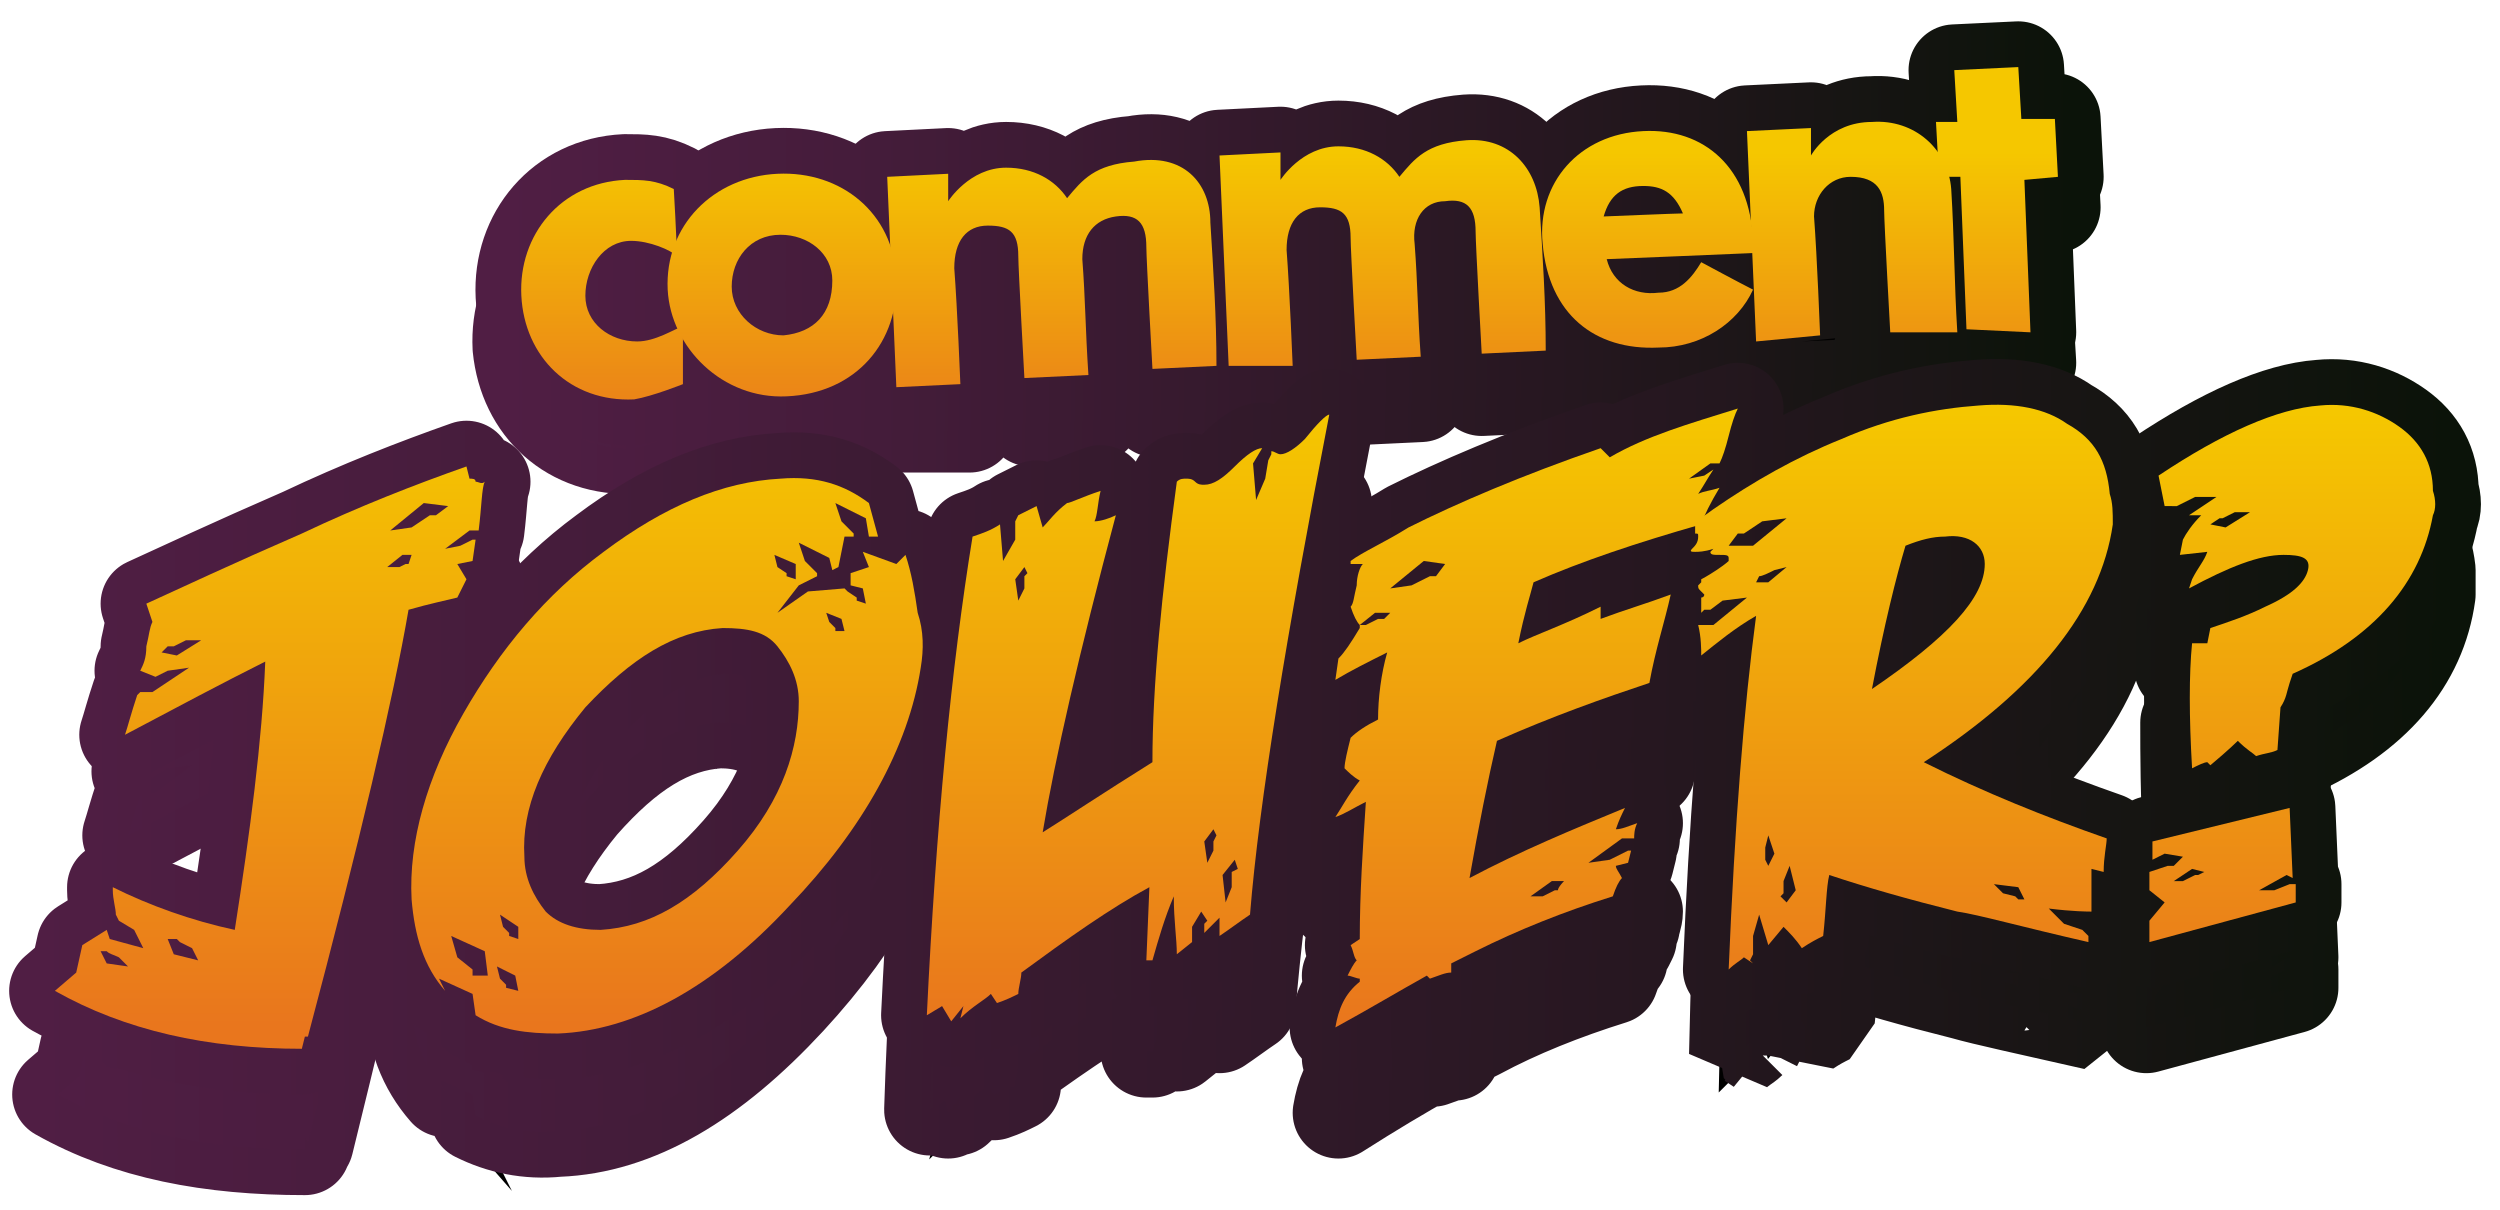 <svg version="1.1" id="Layer_2_00000003813676213746581580000006998344304325396400_"
	 xmlns="http://www.w3.org/2000/svg" xmlns:xlink="http://www.w3.org/1999/xlink" x="0px" y="0px" viewBox="0 0 82 39.7"
	 style="enable-background:new 0 0 82 39.7;" xml:space="preserve">
<style type="text/css">
	.st0{stroke:#000000;stroke-miterlimit:10;}
	.st1{fill:none;stroke:url(#SVGID_1_);stroke-width:3;stroke-linecap:round;stroke-linejoin:round;}
	
		.st2{fill:none;stroke:url(#SVGID_00000017475908541594730350000013010381613772097977_);stroke-width:3;stroke-linecap:round;stroke-linejoin:round;}
	
		.st3{fill:none;stroke:url(#SVGID_00000100382075685103809380000006752963639416536457_);stroke-width:3;stroke-linecap:round;stroke-linejoin:round;}
	
		.st4{fill:none;stroke:url(#SVGID_00000094582075004182505740000002627895622222575251_);stroke-width:3;stroke-linecap:round;stroke-linejoin:round;}
	
		.st5{fill:none;stroke:url(#SVGID_00000150072696784984206670000001749878075301584295_);stroke-width:3;stroke-linecap:round;stroke-linejoin:round;}
	
		.st6{fill:none;stroke:url(#SVGID_00000034772907910640865510000008970045580324625822_);stroke-width:3;stroke-linecap:round;stroke-linejoin:round;}
	
		.st7{fill:none;stroke:url(#SVGID_00000162321686955793704340000011572669309745653156_);stroke-width:3;stroke-linecap:round;stroke-linejoin:round;}
	.st8{fill:url(#SVGID_00000076563400894814706690000000480962020525366684_);}
	.st9{fill:url(#SVGID_00000000221408370139697630000014860185274840610449_);}
	.st10{fill:url(#SVGID_00000086650105330228469410000007534448573673563565_);}
	.st11{fill:url(#SVGID_00000174582002200127143000000009949603810916157094_);}
	.st12{fill:url(#SVGID_00000132784038931825736020000016650367881376321418_);}
	.st13{fill:url(#SVGID_00000155147323082664173510000014980375706060653189_);}
	.st14{fill:url(#SVGID_00000052794695678369219230000017748774570442055614_);}
	
		.st15{fill:none;stroke:url(#SVGID_00000061448357706770068100000013405078472966730369_);stroke-width:3;stroke-linecap:round;stroke-linejoin:round;}
	
		.st16{fill:none;stroke:url(#SVGID_00000134943066429665745130000001206940613402061491_);stroke-width:3;stroke-linecap:round;stroke-linejoin:round;}
	
		.st17{fill:none;stroke:url(#SVGID_00000150070310542534775640000016789811683477580729_);stroke-width:3;stroke-linecap:round;stroke-linejoin:round;}
	
		.st18{fill:none;stroke:url(#SVGID_00000161609770510415417860000011286424799630376102_);stroke-width:3;stroke-linecap:round;stroke-linejoin:round;}
	
		.st19{fill:none;stroke:url(#SVGID_00000168797166280156862370000009339150561716636562_);stroke-width:3;stroke-linecap:round;stroke-linejoin:round;}
	
		.st20{fill:none;stroke:url(#SVGID_00000058548476621403188350000004736778629714566038_);stroke-width:3;stroke-linecap:round;stroke-linejoin:round;}
	
		.st21{fill:none;stroke:url(#SVGID_00000029738538691449886040000008618357196948970129_);stroke-width:3;stroke-linecap:round;stroke-linejoin:round;}
	.st22{fill:url(#SVGID_00000140697180853602344630000015305982569904618380_);}
	.st23{fill:url(#SVGID_00000044169847850910540380000009682468391527791748_);}
	.st24{fill:url(#SVGID_00000040564348988784458780000012512155781156993675_);}
	.st25{fill:url(#SVGID_00000148629531939045887050000016058105610708625306_);}
	.st26{fill:url(#SVGID_00000170986081414653737930000006857846909497511330_);}
	.st27{fill:url(#SVGID_00000000904829158969476590000001995109098405459608_);}
	.st28{fill:url(#SVGID_00000096759616034847694610000012128290802831913144_);}
	.st29{stroke:#000000;stroke-miterlimit:3;}
	
		.st30{fill:none;stroke:url(#SVGID_00000175284959568690841960000003889077331263628221_);stroke-width:3;stroke-linecap:round;stroke-linejoin:round;}
	
		.st31{fill:none;stroke:url(#SVGID_00000000184897786403489460000017201160283897972390_);stroke-width:3;stroke-linecap:round;stroke-linejoin:round;}
	
		.st32{fill:none;stroke:url(#SVGID_00000171717571498665754940000003837797728835791761_);stroke-width:3;stroke-linecap:round;stroke-linejoin:round;}
	
		.st33{fill:none;stroke:url(#SVGID_00000147206698026145573180000017982777600387176329_);stroke-width:3;stroke-linecap:round;stroke-linejoin:round;}
	
		.st34{fill:none;stroke:url(#SVGID_00000183211082548373133910000013587328252532974480_);stroke-width:3;stroke-linecap:round;stroke-miterlimit:1;}
	
		.st35{fill:none;stroke:url(#SVGID_00000038395365931385372620000008423901563677711541_);stroke-width:3;stroke-linecap:round;stroke-linejoin:round;}
	.st36{fill:url(#SVGID_00000047743570624069508180000002523100783571861686_);}
	.st37{fill:url(#SVGID_00000135691208442653830570000007695741640963348865_);}
	.st38{fill:url(#SVGID_00000126325279614493061660000002006979292316631987_);}
	.st39{fill:url(#SVGID_00000047778862787624822160000017842603568806384306_);}
	.st40{fill:url(#SVGID_00000016067578128891743060000000043074526489541815_);}
	.st41{fill:url(#SVGID_00000134208643133204961130000007796023818067915948_);}
	
		.st42{fill:none;stroke:url(#SVGID_00000161605810581839254020000008164455844955901857_);stroke-width:3;stroke-linecap:round;stroke-linejoin:round;}
	
		.st43{fill:none;stroke:url(#SVGID_00000182523943207615161670000013478479839243162514_);stroke-width:3;stroke-linecap:round;stroke-linejoin:round;}
	
		.st44{fill:none;stroke:url(#SVGID_00000024703104843299941720000017441586821077703854_);stroke-width:3;stroke-linecap:round;stroke-linejoin:round;}
	
		.st45{fill:none;stroke:url(#SVGID_00000027562356806486435530000001660780962116632753_);stroke-width:3;stroke-linecap:round;stroke-linejoin:round;}
	
		.st46{fill:none;stroke:url(#SVGID_00000037672541006947067340000015332001485051386551_);stroke-width:3;stroke-linecap:round;stroke-linejoin:round;}
	
		.st47{fill:none;stroke:url(#SVGID_00000028306187312870687680000000437673239918141363_);stroke-width:3;stroke-linecap:round;stroke-linejoin:round;}
	.st48{fill:url(#SVGID_00000090252985698931157140000006477981069380245380_);}
	.st49{fill:url(#SVGID_00000026163907002761392440000005432194481052862349_);}
	.st50{fill:url(#SVGID_00000155858486505979251220000008273884500161824395_);}
	.st51{fill:url(#SVGID_00000124157232199884409190000005691986585162446782_);}
	.st52{fill:url(#SVGID_00000020384706710174771920000006641738114465029034_);}
	.st53{fill:url(#SVGID_00000181796146525815430670000002129037089378358683_);}
</style>
<g id="Layer_3">
	<g>
		<g>
			<g>
				<path class="st0" d="M22.4,14.2c0,0-1,0.4-1.6,0.5c-2.1,0.1-3.6-1.3-3.8-3.3c-0.1-2,1.2-3.7,3.4-3.8c0.6,0,1,0,1.6,0.2
					c0,0,0.1,1.7,0.1,2.2c-0.2-0.2-0.9-0.5-1.6-0.5c-0.9,0.1-1.5,0.9-1.5,1.8c0,0.9,0.8,1.5,1.8,1.5c0.6,0,1.2-0.4,1.4-0.5
					C22.3,12.2,22.4,14.2,22.4,14.2z"/>
				<path class="st0" d="M25.5,7.2c2.1-0.1,3.8,1.3,3.9,3.4c0.1,2.1-1.3,3.8-3.5,3.9c-2.1,0.1-3.8-1.5-3.9-3.4
					C21.8,9,23.4,7.3,25.5,7.2L25.5,7.2z M24,10.9c0,0.9,0.8,1.6,1.8,1.5c1-0.1,1.6-0.8,1.5-1.8c0-0.9-0.8-1.5-1.7-1.5
					C24.6,9.2,24,10,24,10.9L24,10.9z"/>
				<path class="st0" d="M39.7,8.7c0.1,1.6,0.2,3.1,0.3,4.7l-2.1,0.1c0,0-0.2-3.6-0.2-4c0-0.8-0.3-1.1-1-1s-1.1,0.6-1,1.4
					c0.1,1.3,0.1,2.3,0.2,3.8l-2.1,0.1c0,0-0.2-3.6-0.2-4c0-0.8-0.3-1.1-1-1c-0.7,0-1.1,0.6-1,1.4c0.1,1.3,0.2,3.8,0.2,3.8L29.6,14
					l-0.4-6.9l2-0.1l0,0.9c0,0,0.7-1.1,1.9-1.1c0.9-0.1,1.6,0.4,2,1c0.5-0.6,0.9-1.2,2.2-1.2C38.8,6.4,39.6,7.4,39.7,8.7L39.7,8.7z"
					/>
				<path class="st0" d="M50.4,8c0.1,1.6,0.2,3.1,0.3,4.7l-2.1,0.1c0,0-0.2-3.6-0.2-4c0-0.8-0.3-1.1-1-1s-1.1,0.6-1,1.4
					c0.1,1.3,0.1,2.3,0.2,3.8l-2.1,0.1c0,0-0.2-3.6-0.2-4c0-0.8-0.3-1.1-1-1c-0.7,0-1.1,0.6-1,1.4c0.1,1.3,0.2,3.8,0.2,3.8l-2.1,0.1
					l-0.4-6.9l2-0.1l0,0.9c0,0,0.7-1.1,1.9-1.1c0.9-0.1,1.6,0.4,2,1c0.5-0.6,0.9-1.2,2.2-1.2C49.5,5.8,50.4,6.7,50.4,8L50.4,8z"/>
				<path class="st0" d="M53.8,5.5c2-0.1,3.5,1.1,3.6,3.6c0,0.2,0,0.3,0,0.4c0,0-4.7,0.3-4.8,0.3c0.2,0.8,0.9,1.2,1.7,1.1
					c0.7,0,1.1-0.6,1.4-1c0,0,1.3,0.6,1.7,0.9c-0.5,1.1-1.7,1.9-3.1,2c-2.1,0.1-3.7-1.1-3.8-3.4C50.4,7.3,51.8,5.7,53.8,5.5
					L53.8,5.5z M52.6,8.3c0,0,2.4-0.1,2.6-0.1c-0.3-0.7-0.7-0.9-1.3-0.9C53.2,7.3,52.8,7.7,52.6,8.3z"/>
				<path class="st0" d="M57.6,12.3l-0.4-6.9l2.1-0.1l0,0.9c0,0,0.6-1.1,1.9-1.2c1.4-0.1,2.5,0.8,2.6,2.1c0.1,1.6,0.2,3.1,0.3,4.7
					L62,12.1c0,0-0.2-3.6-0.2-4c0-0.6-0.2-1.1-1.1-1c-0.7,0-1.2,0.6-1.2,1.3c0.1,1.3,0.2,3.9,0.2,3.9L57.6,12.3L57.6,12.3z"/>
				<path class="st0" d="M64.5,11.9l-0.3-5l-0.7,0l-0.1-1.9l0.7,0L64,3.4l2.1-0.1L66.2,5l1.1-0.1l0.1,1.9l-1.1,0.1l0.3,5L64.5,11.9z
					"/>
			</g>
			<g>
				
					<linearGradient id="SVGID_1_" gradientUnits="userSpaceOnUse" x1="16.499" y1="28.063" x2="67.929" y2="28.063" gradientTransform="matrix(1 0 0 -1 0 39.131)">
					<stop  offset="0" style="stop-color:#501E44"/>
					<stop  offset="0.24" style="stop-color:#441C3A"/>
					<stop  offset="0.67" style="stop-color:#261720"/>
					<stop  offset="1" style="stop-color:#0B1309"/>
				</linearGradient>
				<path class="st1" d="M22.4,14.2c0,0-1,0.4-1.6,0.5c-2.1,0.1-3.6-1.3-3.8-3.3c-0.1-2,1.2-3.7,3.4-3.8c0.6,0,1,0,1.6,0.2
					c0,0,0.1,1.7,0.1,2.2c-0.2-0.2-0.9-0.5-1.6-0.5c-0.9,0.1-1.5,0.9-1.5,1.8c0,0.9,0.8,1.5,1.8,1.5c0.6,0,1.2-0.4,1.4-0.5
					C22.3,12.2,22.4,14.2,22.4,14.2z"/>
				
					<linearGradient id="SVGID_00000090271076106943559430000000969000408737714863_" gradientUnits="userSpaceOnUse" x1="16.499" y1="28.326" x2="67.929" y2="28.326" gradientTransform="matrix(1 0 0 -1 0 39.131)">
					<stop  offset="0" style="stop-color:#501E44"/>
					<stop  offset="0.24" style="stop-color:#441C3A"/>
					<stop  offset="0.67" style="stop-color:#261720"/>
					<stop  offset="1" style="stop-color:#0B1309"/>
				</linearGradient>
				
					<path style="fill:none;stroke:url(#SVGID_00000090271076106943559430000000969000408737714863_);stroke-width:3;stroke-linecap:round;stroke-linejoin:round;" d="
					M25.5,7.2c2.1-0.1,3.8,1.3,3.9,3.4c0.1,2.1-1.3,3.8-3.5,3.9c-2.1,0.1-3.8-1.5-3.9-3.4C21.8,9,23.4,7.3,25.5,7.2L25.5,7.2z
					 M24,10.9c0,0.9,0.8,1.6,1.8,1.5c1-0.1,1.6-0.8,1.5-1.8c0-0.9-0.8-1.5-1.7-1.5C24.6,9.2,24,10,24,10.9L24,10.9z"/>
				
					<linearGradient id="SVGID_00000151520801950019847390000009003498661217387176_" gradientUnits="userSpaceOnUse" x1="16.499" y1="28.908" x2="67.929" y2="28.908" gradientTransform="matrix(1 0 0 -1 0 39.131)">
					<stop  offset="0" style="stop-color:#501E44"/>
					<stop  offset="0.24" style="stop-color:#441C3A"/>
					<stop  offset="0.67" style="stop-color:#261720"/>
					<stop  offset="1" style="stop-color:#0B1309"/>
				</linearGradient>
				
					<path style="fill:none;stroke:url(#SVGID_00000151520801950019847390000009003498661217387176_);stroke-width:3;stroke-linecap:round;stroke-linejoin:round;" d="
					M39.7,8.7c0.1,1.6,0.2,3.1,0.3,4.7l-2.1,0.1c0,0-0.2-3.6-0.2-4c0-0.8-0.3-1.1-1-1s-1.1,0.6-1,1.4c0.1,1.3,0.1,2.3,0.2,3.8
					l-2.1,0.1c0,0-0.2-3.6-0.2-4c0-0.8-0.3-1.1-1-1c-0.7,0-1.1,0.6-1,1.4c0.1,1.3,0.2,3.8,0.2,3.8L29.6,14l-0.4-6.9l2-0.1l0,0.9
					c0,0,0.7-1.1,1.9-1.1c0.9-0.1,1.6,0.4,2,1c0.5-0.6,0.9-1.2,2.2-1.2C38.8,6.4,39.6,7.4,39.7,8.7L39.7,8.7z"/>
				
					<linearGradient id="SVGID_00000060728681168985588010000006510114109018741406_" gradientUnits="userSpaceOnUse" x1="16.499" y1="29.538" x2="67.929" y2="29.538" gradientTransform="matrix(1 0 0 -1 0 39.131)">
					<stop  offset="0" style="stop-color:#501E44"/>
					<stop  offset="0.24" style="stop-color:#441C3A"/>
					<stop  offset="0.67" style="stop-color:#261720"/>
					<stop  offset="1" style="stop-color:#0B1309"/>
				</linearGradient>
				
					<path style="fill:none;stroke:url(#SVGID_00000060728681168985588010000006510114109018741406_);stroke-width:3;stroke-linecap:round;stroke-linejoin:round;" d="
					M50.4,8c0.1,1.6,0.2,3.1,0.3,4.7l-2.1,0.1c0,0-0.2-3.6-0.2-4c0-0.8-0.3-1.1-1-1s-1.1,0.6-1,1.4c0.1,1.3,0.1,2.3,0.2,3.8
					l-2.1,0.1c0,0-0.2-3.6-0.2-4c0-0.8-0.3-1.1-1-1c-0.7,0-1.1,0.6-1,1.4c0.1,1.3,0.2,3.8,0.2,3.8l-2.1,0.1l-0.4-6.9l2-0.1l0,0.9
					c0,0,0.7-1.1,1.9-1.1c0.9-0.1,1.6,0.4,2,1c0.5-0.6,0.9-1.2,2.2-1.2C49.5,5.8,50.4,6.7,50.4,8L50.4,8z"/>
				
					<linearGradient id="SVGID_00000021798668531910802570000000184146301867124875_" gradientUnits="userSpaceOnUse" x1="16.499" y1="30.011" x2="67.929" y2="30.011" gradientTransform="matrix(1 0 0 -1 0 39.131)">
					<stop  offset="0" style="stop-color:#501E44"/>
					<stop  offset="0.24" style="stop-color:#441C3A"/>
					<stop  offset="0.67" style="stop-color:#261720"/>
					<stop  offset="1" style="stop-color:#0B1309"/>
				</linearGradient>
				
					<path style="fill:none;stroke:url(#SVGID_00000021798668531910802570000000184146301867124875_);stroke-width:3;stroke-linecap:round;stroke-linejoin:round;" d="
					M53.8,5.5c2-0.1,3.5,1.1,3.6,3.6c0,0.2,0,0.3,0,0.4c0,0-4.7,0.3-4.8,0.3c0.2,0.8,0.9,1.2,1.7,1.1c0.7,0,1.1-0.6,1.4-1
					c0,0,1.3,0.6,1.7,0.9c-0.5,1.1-1.7,1.9-3.1,2c-2.1,0.1-3.7-1.1-3.8-3.4C50.4,7.3,51.8,5.7,53.8,5.5L53.8,5.5z M52.6,8.3
					c0,0,2.4-0.1,2.6-0.1c-0.3-0.7-0.7-0.9-1.3-0.9C53.2,7.3,52.8,7.7,52.6,8.3z"/>
				
					<linearGradient id="SVGID_00000102544676732836779830000004910725881395228315_" gradientUnits="userSpaceOnUse" x1="16.499" y1="30.423" x2="67.929" y2="30.423" gradientTransform="matrix(1 0 0 -1 0 39.131)">
					<stop  offset="0" style="stop-color:#501E44"/>
					<stop  offset="0.24" style="stop-color:#441C3A"/>
					<stop  offset="0.67" style="stop-color:#261720"/>
					<stop  offset="1" style="stop-color:#0B1309"/>
				</linearGradient>
				
					<path style="fill:none;stroke:url(#SVGID_00000102544676732836779830000004910725881395228315_);stroke-width:3;stroke-linecap:round;stroke-linejoin:round;" d="
					M57.6,12.3l-0.4-6.9l2.1-0.1l0,0.9c0,0,0.6-1.1,1.9-1.2c1.4-0.1,2.5,0.8,2.6,2.1c0.1,1.6,0.2,3.1,0.3,4.7L62,12.1
					c0,0-0.2-3.6-0.2-4c0-0.6-0.2-1.1-1.1-1c-0.7,0-1.2,0.6-1.2,1.3c0.1,1.3,0.2,3.9,0.2,3.9L57.6,12.3L57.6,12.3z"/>
				
					<linearGradient id="SVGID_00000075150285291175055760000001728546382740500397_" gradientUnits="userSpaceOnUse" x1="16.499" y1="31.536" x2="67.929" y2="31.536" gradientTransform="matrix(1 0 0 -1 0 39.131)">
					<stop  offset="0" style="stop-color:#501E44"/>
					<stop  offset="0.24" style="stop-color:#441C3A"/>
					<stop  offset="0.67" style="stop-color:#261720"/>
					<stop  offset="1" style="stop-color:#0B1309"/>
				</linearGradient>
				
					<path style="fill:none;stroke:url(#SVGID_00000075150285291175055760000001728546382740500397_);stroke-width:3;stroke-linecap:round;stroke-linejoin:round;" d="
					M64.5,11.9l-0.3-5l-0.7,0l-0.1-1.9l0.7,0L64,3.4l2.1-0.1L66.2,5l1.1-0.1l0.1,1.9l-1.1,0.1l0.3,5L64.5,11.9z"/>
			</g>
			<g>
				
					<linearGradient id="SVGID_00000025429044221012545950000007377729180694922911_" gradientUnits="userSpaceOnUse" x1="17.002" y1="28.063" x2="67.402" y2="28.063" gradientTransform="matrix(1 0 0 -1 0 39.131)">
					<stop  offset="0" style="stop-color:#501E44"/>
					<stop  offset="0.24" style="stop-color:#441C3A"/>
					<stop  offset="0.67" style="stop-color:#261720"/>
					<stop  offset="1" style="stop-color:#0B1309"/>
				</linearGradient>
				<path style="fill:url(#SVGID_00000025429044221012545950000007377729180694922911_);" d="M22.4,14.2c0,0-1,0.4-1.6,0.5
					c-2.1,0.1-3.6-1.3-3.8-3.3c-0.1-2,1.2-3.7,3.4-3.8c0.6,0,1,0,1.6,0.2c0,0,0.1,1.7,0.1,2.2c-0.2-0.2-0.9-0.5-1.6-0.5
					c-0.9,0.1-1.5,0.9-1.5,1.8c0,0.9,0.8,1.5,1.8,1.5c0.6,0,1.2-0.4,1.4-0.5C22.3,12.2,22.4,14.2,22.4,14.2z"/>
				
					<linearGradient id="SVGID_00000130631953585030786720000002509665809871696295_" gradientUnits="userSpaceOnUse" x1="16.999" y1="28.326" x2="67.399" y2="28.326" gradientTransform="matrix(1 0 0 -1 0 39.131)">
					<stop  offset="0" style="stop-color:#501E44"/>
					<stop  offset="0.24" style="stop-color:#441C3A"/>
					<stop  offset="0.67" style="stop-color:#261720"/>
					<stop  offset="1" style="stop-color:#0B1309"/>
				</linearGradient>
				<path style="fill:url(#SVGID_00000130631953585030786720000002509665809871696295_);" d="M25.5,7.2c2.1-0.1,3.8,1.3,3.9,3.4
					c0.1,2.1-1.3,3.8-3.5,3.9c-2.1,0.1-3.8-1.5-3.9-3.4C21.8,9,23.4,7.3,25.5,7.2L25.5,7.2z M24,10.9c0,0.9,0.8,1.6,1.8,1.5
					c1-0.1,1.6-0.8,1.5-1.8c0-0.9-0.8-1.5-1.7-1.5C24.6,9.2,24,10,24,10.9L24,10.9z"/>
				
					<linearGradient id="SVGID_00000101103316244768274160000013378037392143700367_" gradientUnits="userSpaceOnUse" x1="16.999" y1="28.908" x2="67.399" y2="28.908" gradientTransform="matrix(1 0 0 -1 0 39.131)">
					<stop  offset="0" style="stop-color:#501E44"/>
					<stop  offset="0.24" style="stop-color:#441C3A"/>
					<stop  offset="0.67" style="stop-color:#261720"/>
					<stop  offset="1" style="stop-color:#0B1309"/>
				</linearGradient>
				<path style="fill:url(#SVGID_00000101103316244768274160000013378037392143700367_);" d="M39.7,8.7c0.1,1.6,0.2,3.1,0.3,4.7
					l-2.1,0.1c0,0-0.2-3.6-0.2-4c0-0.8-0.3-1.1-1-1s-1.1,0.6-1,1.4c0.1,1.3,0.1,2.3,0.2,3.8l-2.1,0.1c0,0-0.2-3.6-0.2-4
					c0-0.8-0.3-1.1-1-1c-0.7,0-1.1,0.6-1,1.4c0.1,1.3,0.2,3.8,0.2,3.8L29.6,14l-0.4-6.9l2-0.1l0,0.9c0,0,0.7-1.1,1.9-1.1
					c0.9-0.1,1.6,0.4,2,1c0.5-0.6,0.9-1.2,2.2-1.2C38.8,6.4,39.6,7.4,39.7,8.7L39.7,8.7z"/>
				
					<linearGradient id="SVGID_00000164487458181711714380000008516258114679629191_" gradientUnits="userSpaceOnUse" x1="16.999" y1="29.538" x2="67.399" y2="29.538" gradientTransform="matrix(1 0 0 -1 0 39.131)">
					<stop  offset="0" style="stop-color:#501E44"/>
					<stop  offset="0.24" style="stop-color:#441C3A"/>
					<stop  offset="0.67" style="stop-color:#261720"/>
					<stop  offset="1" style="stop-color:#0B1309"/>
				</linearGradient>
				<path style="fill:url(#SVGID_00000164487458181711714380000008516258114679629191_);" d="M50.4,8c0.1,1.6,0.2,3.1,0.3,4.7
					l-2.1,0.1c0,0-0.2-3.6-0.2-4c0-0.8-0.3-1.1-1-1s-1.1,0.6-1,1.4c0.1,1.3,0.1,2.3,0.2,3.8l-2.1,0.1c0,0-0.2-3.6-0.2-4
					c0-0.8-0.3-1.1-1-1c-0.7,0-1.1,0.6-1,1.4c0.1,1.3,0.2,3.8,0.2,3.8l-2.1,0.1l-0.4-6.9l2-0.1l0,0.9c0,0,0.7-1.1,1.9-1.1
					c0.9-0.1,1.6,0.4,2,1c0.5-0.6,0.9-1.2,2.2-1.2C49.5,5.8,50.4,6.7,50.4,8L50.4,8z"/>
				
					<linearGradient id="SVGID_00000174565471702349276890000005875123291293380233_" gradientUnits="userSpaceOnUse" x1="16.999" y1="30.011" x2="67.399" y2="30.011" gradientTransform="matrix(1 0 0 -1 0 39.131)">
					<stop  offset="0" style="stop-color:#501E44"/>
					<stop  offset="0.24" style="stop-color:#441C3A"/>
					<stop  offset="0.67" style="stop-color:#261720"/>
					<stop  offset="1" style="stop-color:#0B1309"/>
				</linearGradient>
				<path style="fill:url(#SVGID_00000174565471702349276890000005875123291293380233_);" d="M53.8,5.5c2-0.1,3.5,1.1,3.6,3.6
					c0,0.2,0,0.3,0,0.4c0,0-4.7,0.3-4.8,0.3c0.2,0.8,0.9,1.2,1.7,1.1c0.7,0,1.1-0.6,1.4-1c0,0,1.3,0.6,1.7,0.9
					c-0.5,1.1-1.7,1.9-3.1,2c-2.1,0.1-3.7-1.1-3.8-3.4C50.4,7.3,51.8,5.7,53.8,5.5L53.8,5.5z M52.6,8.3c0,0,2.4-0.1,2.6-0.1
					c-0.3-0.7-0.7-0.9-1.3-0.9C53.2,7.3,52.8,7.7,52.6,8.3z"/>
				
					<linearGradient id="SVGID_00000052082084958083160790000008624107604469406622_" gradientUnits="userSpaceOnUse" x1="16.999" y1="30.423" x2="67.399" y2="30.423" gradientTransform="matrix(1 0 0 -1 0 39.131)">
					<stop  offset="0" style="stop-color:#501E44"/>
					<stop  offset="0.24" style="stop-color:#441C3A"/>
					<stop  offset="0.67" style="stop-color:#261720"/>
					<stop  offset="1" style="stop-color:#0B1309"/>
				</linearGradient>
				<path style="fill:url(#SVGID_00000052082084958083160790000008624107604469406622_);" d="M57.6,12.3l-0.4-6.9l2.1-0.1l0,0.9
					c0,0,0.6-1.1,1.9-1.2c1.4-0.1,2.5,0.8,2.6,2.1c0.1,1.6,0.2,3.1,0.3,4.7L62,12.1c0,0-0.2-3.6-0.2-4c0-0.6-0.2-1.1-1.1-1
					c-0.7,0-1.2,0.6-1.2,1.3c0.1,1.3,0.2,3.9,0.2,3.9L57.6,12.3L57.6,12.3z"/>
				
					<linearGradient id="SVGID_00000170975178369498844570000006283050670070183055_" gradientUnits="userSpaceOnUse" x1="16.999" y1="31.536" x2="67.399" y2="31.536" gradientTransform="matrix(1 0 0 -1 0 39.131)">
					<stop  offset="0" style="stop-color:#501E44"/>
					<stop  offset="0.24" style="stop-color:#441C3A"/>
					<stop  offset="0.67" style="stop-color:#261720"/>
					<stop  offset="1" style="stop-color:#0B1309"/>
				</linearGradient>
				<path style="fill:url(#SVGID_00000170975178369498844570000006283050670070183055_);" d="M64.5,11.9l-0.3-5l-0.7,0l-0.1-1.9
					l0.7,0L64,3.4l2.1-0.1L66.2,5l1.1-0.1l0.1,1.9l-1.1,0.1l0.3,5L64.5,11.9z"/>
			</g>
		</g>
		<g>
			<g>
				<path class="st0" d="M22.4,12.6c0,0-1,0.4-1.6,0.5c-2.1,0.1-3.6-1.4-3.7-3.4c-0.1-2,1.3-3.7,3.4-3.8c0.6,0,1,0,1.6,0.3
					c0,0,0.1,1.7,0.1,2.2c-0.2-0.2-0.9-0.5-1.5-0.5c-0.9,0-1.5,0.9-1.5,1.8c0,0.9,0.8,1.5,1.7,1.5c0.6,0,1.2-0.4,1.5-0.5L22.4,12.6
					L22.4,12.6z"/>
				<path class="st0" d="M25.5,5.7c2.1-0.1,3.8,1.3,3.9,3.4c0.1,2.1-1.3,3.8-3.6,3.9c-2.1,0.1-3.8-1.6-3.9-3.5
					C21.8,7.4,23.4,5.8,25.5,5.7L25.5,5.7z M24,9.4c0,0.9,0.8,1.6,1.7,1.6c1-0.1,1.6-0.7,1.6-1.8c0-0.9-0.8-1.5-1.7-1.5
					C24.6,7.7,24,8.5,24,9.4L24,9.4z"/>
				<path class="st0" d="M39.7,7.3c0.1,1.6,0.2,3.1,0.2,4.7l-2.1,0.1c0,0-0.2-3.6-0.2-4c0-0.8-0.3-1.1-1-1s-1.1,0.6-1.1,1.4
					c0.1,1.3,0.1,2.3,0.2,3.8l-2.1,0.1c0,0-0.2-3.6-0.2-4c0-0.8-0.3-1-1-1c-0.7,0-1.1,0.5-1.1,1.4c0.1,1.3,0.2,3.8,0.2,3.8l-2.1,0.1
					l-0.3-6.9l2-0.1l0,0.9c0,0,0.7-1.1,1.9-1.1c0.9,0,1.6,0.4,2,1c0.5-0.6,0.9-1.1,2.2-1.2C38.8,5,39.7,6,39.7,7.3L39.7,7.3z"/>
				<path class="st0" d="M50.5,6.8c0.1,1.6,0.2,3.1,0.2,4.7l-2.1,0.1c0,0-0.2-3.6-0.2-4c0-0.8-0.3-1.1-1-1c-0.7,0-1.1,0.6-1,1.4
					c0.1,1.3,0.1,2.3,0.2,3.7l-2.1,0.1c0,0-0.2-3.6-0.2-4c0-0.8-0.3-1-1-1c-0.7,0-1.1,0.5-1.1,1.4c0.1,1.3,0.2,3.8,0.2,3.8L40.3,12
					L40,5.1L42,5l0,0.9c0,0,0.7-1.1,1.9-1.1c0.9,0,1.6,0.4,2,1c0.5-0.6,0.9-1.1,2.2-1.2C49.5,4.5,50.4,5.5,50.5,6.8L50.5,6.8z"/>
				<path class="st0" d="M53.9,4.3c2-0.1,3.5,1.2,3.6,3.6c0,0.2,0,0.3,0,0.4c0,0-4.7,0.2-4.8,0.2c0.2,0.8,0.9,1.2,1.7,1.1
					c0.7,0,1.1-0.5,1.4-1c0,0,1.3,0.7,1.7,0.9c-0.5,1.1-1.7,1.9-3.1,1.9c-2.1,0.1-3.6-1.1-3.8-3.4C50.4,6,51.8,4.4,53.9,4.3
					L53.9,4.3z M52.6,7.1c0,0,2.4-0.1,2.6-0.1c-0.3-0.7-0.7-0.9-1.3-0.9C53.2,6.1,52.8,6.4,52.6,7.1z"/>
				<path class="st0" d="M57.6,11.2l-0.3-6.9l2.1-0.1l0,0.9c0,0,0.6-1.1,2-1.1c1.4-0.1,2.5,0.9,2.6,2.2c0.1,1.6,0.1,3.1,0.2,4.7
					L62,10.9c0,0-0.2-3.6-0.2-4c0-0.6-0.2-1.1-1.1-1.1c-0.7,0-1.2,0.6-1.2,1.3c0.1,1.3,0.2,3.9,0.2,3.9S57.6,11.2,57.6,11.2z"/>
				<path class="st0" d="M64.5,10.8l-0.2-5l-0.7,0L63.5,4l0.7,0l-0.1-1.7l2.1-0.1l0.1,1.7l1.1,0l0.1,1.9l-1.1,0.1l0.2,5L64.5,10.8
					L64.5,10.8z"/>
			</g>
			<g>
				
					<linearGradient id="SVGID_00000075152131718971634510000013824257475061569928_" gradientUnits="userSpaceOnUse" x1="16.519" y1="29.632" x2="67.979" y2="29.632" gradientTransform="matrix(1 0 0 -1 0 39.131)">
					<stop  offset="0" style="stop-color:#501E44"/>
					<stop  offset="0.24" style="stop-color:#441C3A"/>
					<stop  offset="0.67" style="stop-color:#261720"/>
					<stop  offset="1" style="stop-color:#0B1309"/>
				</linearGradient>
				
					<path style="fill:none;stroke:url(#SVGID_00000075152131718971634510000013824257475061569928_);stroke-width:3;stroke-linecap:round;stroke-linejoin:round;" d="
					M22.4,12.6c0,0-1,0.4-1.6,0.5c-2.1,0.1-3.6-1.4-3.7-3.4c-0.1-2,1.3-3.7,3.4-3.8c0.6,0,1,0,1.6,0.3c0,0,0.1,1.7,0.1,2.2
					c-0.2-0.2-0.9-0.5-1.5-0.5c-0.9,0-1.5,0.9-1.5,1.8c0,0.9,0.8,1.5,1.7,1.5c0.6,0,1.2-0.4,1.5-0.5L22.4,12.6L22.4,12.6z"/>
				
					<linearGradient id="SVGID_00000057870374622820325140000011920883682397243808_" gradientUnits="userSpaceOnUse" x1="16.519" y1="29.843" x2="67.979" y2="29.843" gradientTransform="matrix(1 0 0 -1 0 39.131)">
					<stop  offset="0" style="stop-color:#501E44"/>
					<stop  offset="0.24" style="stop-color:#441C3A"/>
					<stop  offset="0.67" style="stop-color:#261720"/>
					<stop  offset="1" style="stop-color:#0B1309"/>
				</linearGradient>
				
					<path style="fill:none;stroke:url(#SVGID_00000057870374622820325140000011920883682397243808_);stroke-width:3;stroke-linecap:round;stroke-linejoin:round;" d="
					M25.5,5.7c2.1-0.1,3.8,1.3,3.9,3.4c0.1,2.1-1.3,3.8-3.6,3.9c-2.1,0.1-3.8-1.6-3.9-3.5C21.8,7.4,23.4,5.8,25.5,5.7L25.5,5.7z
					 M24,9.4c0,0.9,0.8,1.6,1.7,1.6c1-0.1,1.6-0.7,1.6-1.8c0-0.9-0.8-1.5-1.7-1.5C24.6,7.7,24,8.5,24,9.4L24,9.4z"/>
				
					<linearGradient id="SVGID_00000023240569999308545990000000812636000689451925_" gradientUnits="userSpaceOnUse" x1="16.519" y1="30.332" x2="67.979" y2="30.332" gradientTransform="matrix(1 0 0 -1 0 39.131)">
					<stop  offset="0" style="stop-color:#501E44"/>
					<stop  offset="0.24" style="stop-color:#441C3A"/>
					<stop  offset="0.67" style="stop-color:#261720"/>
					<stop  offset="1" style="stop-color:#0B1309"/>
				</linearGradient>
				
					<path style="fill:none;stroke:url(#SVGID_00000023240569999308545990000000812636000689451925_);stroke-width:3;stroke-linecap:round;stroke-linejoin:round;" d="
					M39.7,7.3c0.1,1.6,0.2,3.1,0.2,4.7l-2.1,0.1c0,0-0.2-3.6-0.2-4c0-0.8-0.3-1.1-1-1s-1.1,0.6-1.1,1.4c0.1,1.3,0.1,2.3,0.2,3.8
					l-2.1,0.1c0,0-0.2-3.6-0.2-4c0-0.8-0.3-1-1-1c-0.7,0-1.1,0.5-1.1,1.4c0.1,1.3,0.2,3.8,0.2,3.8l-2.1,0.1l-0.3-6.9l2-0.1l0,0.9
					c0,0,0.7-1.1,1.9-1.1c0.9,0,1.6,0.4,2,1c0.5-0.6,0.9-1.1,2.2-1.2C38.8,5,39.7,6,39.7,7.3L39.7,7.3z"/>
				
					<linearGradient id="SVGID_00000172433982552111096250000008515037639274782618_" gradientUnits="userSpaceOnUse" x1="16.519" y1="30.847" x2="67.979" y2="30.847" gradientTransform="matrix(1 0 0 -1 0 39.131)">
					<stop  offset="0" style="stop-color:#501E44"/>
					<stop  offset="0.24" style="stop-color:#441C3A"/>
					<stop  offset="0.67" style="stop-color:#261720"/>
					<stop  offset="1" style="stop-color:#0B1309"/>
				</linearGradient>
				
					<path style="fill:none;stroke:url(#SVGID_00000172433982552111096250000008515037639274782618_);stroke-width:3;stroke-linecap:round;stroke-linejoin:round;" d="
					M50.5,6.8c0.1,1.6,0.2,3.1,0.2,4.7l-2.1,0.1c0,0-0.2-3.6-0.2-4c0-0.8-0.3-1.1-1-1c-0.7,0-1.1,0.6-1,1.4c0.1,1.3,0.1,2.3,0.2,3.7
					l-2.1,0.1c0,0-0.2-3.6-0.2-4c0-0.8-0.3-1-1-1c-0.7,0-1.1,0.5-1.1,1.4c0.1,1.3,0.2,3.8,0.2,3.8L40.3,12L40,5.1L42,5l0,0.9
					c0,0,0.7-1.1,1.9-1.1c0.9,0,1.6,0.4,2,1c0.5-0.6,0.9-1.1,2.2-1.2C49.5,4.5,50.4,5.5,50.5,6.8L50.5,6.8z"/>
				
					<linearGradient id="SVGID_00000051349899434082035300000001795123542923691451_" gradientUnits="userSpaceOnUse" x1="16.519" y1="31.235" x2="67.979" y2="31.235" gradientTransform="matrix(1 0 0 -1 0 39.131)">
					<stop  offset="0" style="stop-color:#501E44"/>
					<stop  offset="0.24" style="stop-color:#441C3A"/>
					<stop  offset="0.67" style="stop-color:#261720"/>
					<stop  offset="1" style="stop-color:#0B1309"/>
				</linearGradient>
				
					<path style="fill:none;stroke:url(#SVGID_00000051349899434082035300000001795123542923691451_);stroke-width:3;stroke-linecap:round;stroke-linejoin:round;" d="
					M53.9,4.3c2-0.1,3.5,1.2,3.6,3.6c0,0.2,0,0.3,0,0.4c0,0-4.7,0.2-4.8,0.2c0.2,0.8,0.9,1.2,1.7,1.1c0.7,0,1.1-0.5,1.4-1
					c0,0,1.3,0.7,1.7,0.9c-0.5,1.1-1.7,1.9-3.1,1.9c-2.1,0.1-3.6-1.1-3.8-3.4C50.4,6,51.8,4.4,53.9,4.3L53.9,4.3z M52.6,7.1
					c0,0,2.4-0.1,2.6-0.1c-0.3-0.7-0.7-0.9-1.3-0.9C53.2,6.1,52.8,6.4,52.6,7.1z"/>
				
					<linearGradient id="SVGID_00000072979782422312193470000004971277132614817697_" gradientUnits="userSpaceOnUse" x1="16.519" y1="31.587" x2="67.979" y2="31.587" gradientTransform="matrix(1 0 0 -1 0 39.131)">
					<stop  offset="0" style="stop-color:#501E44"/>
					<stop  offset="0.24" style="stop-color:#441C3A"/>
					<stop  offset="0.67" style="stop-color:#261720"/>
					<stop  offset="1" style="stop-color:#0B1309"/>
				</linearGradient>
				
					<path style="fill:none;stroke:url(#SVGID_00000072979782422312193470000004971277132614817697_);stroke-width:3;stroke-linecap:round;stroke-linejoin:round;" d="
					M57.6,11.2l-0.3-6.9l2.1-0.1l0,0.9c0,0,0.6-1.1,2-1.1c1.4-0.1,2.5,0.9,2.6,2.2c0.1,1.6,0.1,3.1,0.2,4.7L62,10.9
					c0,0-0.2-3.6-0.2-4c0-0.6-0.2-1.1-1.1-1.1c-0.7,0-1.2,0.6-1.2,1.3c0.1,1.3,0.2,3.9,0.2,3.9S57.6,11.2,57.6,11.2z"/>
				
					<linearGradient id="SVGID_00000107577674226061151960000016404616688134079163_" gradientUnits="userSpaceOnUse" x1="16.519" y1="32.651" x2="67.979" y2="32.651" gradientTransform="matrix(1 0 0 -1 0 39.131)">
					<stop  offset="0" style="stop-color:#501E44"/>
					<stop  offset="0.24" style="stop-color:#441C3A"/>
					<stop  offset="0.67" style="stop-color:#261720"/>
					<stop  offset="1" style="stop-color:#0B1309"/>
				</linearGradient>
				
					<path style="fill:none;stroke:url(#SVGID_00000107577674226061151960000016404616688134079163_);stroke-width:3;stroke-linecap:round;stroke-linejoin:round;" d="
					M64.5,10.8l-0.2-5l-0.7,0L63.5,4l0.7,0l-0.1-1.7l2.1-0.1l0.1,1.7l1.1,0l0.1,1.9l-1.1,0.1l0.2,5L64.5,10.8L64.5,10.8z"/>
			</g>
			<g>
				
					<linearGradient id="SVGID_00000140728337247230367980000000210647829793437312_" gradientUnits="userSpaceOnUse" x1="19.702" y1="34.141" x2="19.702" y2="24.281" gradientTransform="matrix(1 0 0 -1 0 39.131)">
					<stop  offset="0" style="stop-color:#F5C700"/>
					<stop  offset="1" style="stop-color:#E9761D"/>
				</linearGradient>
				<path style="fill:url(#SVGID_00000140728337247230367980000000210647829793437312_);" d="M22.4,12.6c0,0-1,0.4-1.6,0.5
					c-2.1,0.1-3.6-1.4-3.7-3.4c-0.1-2,1.3-3.7,3.4-3.8c0.6,0,1,0,1.6,0.3c0,0,0.1,1.7,0.1,2.2c-0.2-0.2-0.9-0.5-1.5-0.5
					c-0.9,0-1.5,0.9-1.5,1.8c0,0.9,0.8,1.5,1.7,1.5c0.6,0,1.2-0.4,1.5-0.5L22.4,12.6L22.4,12.6z"/>
				
					<linearGradient id="SVGID_00000093883879796636818370000018341782320163367576_" gradientUnits="userSpaceOnUse" x1="25.685" y1="34.141" x2="25.685" y2="24.281" gradientTransform="matrix(1 0 0 -1 0 39.131)">
					<stop  offset="0" style="stop-color:#F5C700"/>
					<stop  offset="1" style="stop-color:#E9761D"/>
				</linearGradient>
				<path style="fill:url(#SVGID_00000093883879796636818370000018341782320163367576_);" d="M25.5,5.7c2.1-0.1,3.8,1.3,3.9,3.4
					c0.1,2.1-1.3,3.8-3.6,3.9c-2.1,0.1-3.8-1.6-3.9-3.5C21.8,7.4,23.4,5.8,25.5,5.7L25.5,5.7z M24,9.4c0,0.9,0.8,1.6,1.7,1.6
					c1-0.1,1.6-0.7,1.6-1.8c0-0.9-0.8-1.5-1.7-1.5C24.6,7.7,24,8.5,24,9.4L24,9.4z"/>
				
					<linearGradient id="SVGID_00000114043286292769374060000001488702711192519613_" gradientUnits="userSpaceOnUse" x1="34.609" y1="34.141" x2="34.609" y2="24.281" gradientTransform="matrix(1 0 0 -1 0 39.131)">
					<stop  offset="0" style="stop-color:#F5C700"/>
					<stop  offset="1" style="stop-color:#E9761D"/>
				</linearGradient>
				<path style="fill:url(#SVGID_00000114043286292769374060000001488702711192519613_);" d="M39.7,7.3c0.1,1.6,0.2,3.1,0.2,4.7
					l-2.1,0.1c0,0-0.2-3.6-0.2-4c0-0.8-0.3-1.1-1-1s-1.1,0.6-1.1,1.4c0.1,1.3,0.1,2.3,0.2,3.8l-2.1,0.1c0,0-0.2-3.6-0.2-4
					c0-0.8-0.3-1-1-1c-0.7,0-1.1,0.5-1.1,1.4c0.1,1.3,0.2,3.8,0.2,3.8l-2.1,0.1l-0.3-6.9l2-0.1l0,0.9c0,0,0.7-1.1,1.9-1.1
					c0.9,0,1.6,0.4,2,1c0.5-0.6,0.9-1.1,2.2-1.2C38.8,5,39.7,6,39.7,7.3L39.7,7.3z"/>
				
					<linearGradient id="SVGID_00000068656624284264606930000006923152164056638346_" gradientUnits="userSpaceOnUse" x1="45.334" y1="34.141" x2="45.334" y2="24.281" gradientTransform="matrix(1 0 0 -1 0 39.131)">
					<stop  offset="0" style="stop-color:#F5C700"/>
					<stop  offset="1" style="stop-color:#E9761D"/>
				</linearGradient>
				<path style="fill:url(#SVGID_00000068656624284264606930000006923152164056638346_);" d="M50.5,6.8c0.1,1.6,0.2,3.1,0.2,4.7
					l-2.1,0.1c0,0-0.2-3.6-0.2-4c0-0.8-0.3-1.1-1-1c-0.7,0-1.1,0.6-1,1.4c0.1,1.3,0.1,2.3,0.2,3.7l-2.1,0.1c0,0-0.2-3.6-0.2-4
					c0-0.8-0.3-1-1-1c-0.7,0-1.1,0.5-1.1,1.4c0.1,1.3,0.2,3.8,0.2,3.8L40.3,12L40,5.1L42,5l0,0.9c0,0,0.7-1.1,1.9-1.1
					c0.9,0,1.6,0.4,2,1c0.5-0.6,0.9-1.1,2.2-1.2C49.5,4.5,50.4,5.5,50.5,6.8L50.5,6.8z"/>
				
					<linearGradient id="SVGID_00000165923250378867514340000004296420933041614733_" gradientUnits="userSpaceOnUse" x1="53.977" y1="34.141" x2="53.977" y2="24.281" gradientTransform="matrix(1 0 0 -1 0 39.131)">
					<stop  offset="0" style="stop-color:#F5C700"/>
					<stop  offset="1" style="stop-color:#E9761D"/>
				</linearGradient>
				<path style="fill:url(#SVGID_00000165923250378867514340000004296420933041614733_);" d="M53.9,4.3c2-0.1,3.5,1.2,3.6,3.6
					c0,0.2,0,0.3,0,0.4c0,0-4.7,0.2-4.8,0.2c0.2,0.8,0.9,1.2,1.7,1.1c0.7,0,1.1-0.5,1.4-1c0,0,1.3,0.7,1.7,0.9
					c-0.5,1.1-1.7,1.9-3.1,1.9c-2.1,0.1-3.6-1.1-3.8-3.4C50.4,6,51.8,4.4,53.9,4.3L53.9,4.3z M52.6,7.1c0,0,2.4-0.1,2.6-0.1
					c-0.3-0.7-0.7-0.9-1.3-0.9C53.2,6.1,52.8,6.4,52.6,7.1z"/>
				
					<linearGradient id="SVGID_00000031892879047430035790000004767245524739597742_" gradientUnits="userSpaceOnUse" x1="60.744" y1="34.141" x2="60.744" y2="24.281" gradientTransform="matrix(1 0 0 -1 0 39.131)">
					<stop  offset="0" style="stop-color:#F5C700"/>
					<stop  offset="1" style="stop-color:#E9761D"/>
				</linearGradient>
				<path style="fill:url(#SVGID_00000031892879047430035790000004767245524739597742_);" d="M57.6,11.2l-0.3-6.9l2.1-0.1l0,0.9
					c0,0,0.6-1.1,2-1.1c1.4-0.1,2.5,0.9,2.6,2.2c0.1,1.6,0.1,3.1,0.2,4.7L62,10.9c0,0-0.2-3.6-0.2-4c0-0.6-0.2-1.1-1.1-1.1
					c-0.7,0-1.2,0.6-1.2,1.3c0.1,1.3,0.2,3.9,0.2,3.9S57.6,11.2,57.6,11.2z"/>
				
					<linearGradient id="SVGID_00000176019343963979944480000003854513535191090337_" gradientUnits="userSpaceOnUse" x1="65.464" y1="34.141" x2="65.464" y2="24.281" gradientTransform="matrix(1 0 0 -1 0 39.131)">
					<stop  offset="0" style="stop-color:#F5C700"/>
					<stop  offset="1" style="stop-color:#E9761D"/>
				</linearGradient>
				<path style="fill:url(#SVGID_00000176019343963979944480000003854513535191090337_);" d="M64.5,10.8l-0.2-5l-0.7,0L63.5,4l0.7,0
					l-0.1-1.7l2.1-0.1l0.1,1.7l1.1,0l0.1,1.9l-1.1,0.1l0.2,5L64.5,10.8L64.5,10.8z"/>
			</g>
		</g>
	</g>
	<g>
		<g>
			<g>
				<path class="st0" d="M15.7,19.1c-0.1,0.2-0.1,0.8-0.2,1.6l-0.3,0l-0.8,0.6l0.5-0.1l0.4-0.2h0.1l-0.1,0.7l-0.4,0.1l0.3,0.5
					l-0.3,0.7c-0.4,0.1-0.9,0.2-1.6,0.4c-0.5,2.9-1.6,7.6-3.2,14.1L10,37.3L10,37.7c-3.1,0-5.8-0.5-8.1-1.8l0.7-0.6l0.2-0.9l0.8-0.6
					l0.1,0.3l1.1,0.3l-0.3-0.6l-0.5-0.3l-0.1-0.2h0c0-0.2-0.1-0.5-0.1-0.8c0,0,0-0.1,0-0.1c1.2,0.6,2.6,1.1,4.1,1.4
					c0.5-3.2,0.8-6.2,0.9-8.8c-1.4,0.7-2.9,1.5-4.6,2.4c0.1-0.3,0.2-0.7,0.4-1.3l0.1-0.1l0.4,0l1.2-0.9l-0.8,0.1L5,25.5l-0.5-0.2
					c0.1-0.2,0.2-0.4,0.2-0.8c0-0.4,0.1-0.6,0.2-0.8l-0.2-0.6c1.1-0.5,2.8-1.3,5.1-2.3c1.9-0.9,3.7-1.6,5.4-2.2l0.1,0.4
					c0.1,0,0.2,0,0.2,0.1S15.6,19.1,15.7,19.1C15.7,19.1,15.7,19.1,15.7,19.1L15.7,19.1z M4.2,35.1l-0.3-0.3c-0.2,0-0.3-0.1-0.4-0.2
					l-0.2,0L3.5,35C3.5,35,4.2,35.1,4.2,35.1z M6.5,24.4l-0.5,0l-0.4,0.2H5.5l-0.2,0.2l0.5,0.1L6.5,24.4L6.5,24.4z M6.5,34.8
					l-0.2-0.4l-0.4-0.2l-0.1-0.1l-0.3,0l0.2,0.5L6.5,34.8z M13.4,21.4l-0.3,0l-0.5,0.4l0.4,0l0.2-0.1h0.1L13.4,21.4L13.4,21.4z
					 M14.6,19.9l-0.8,0l-1.1,0.9l0.7-0.1l0.6-0.4h0.2L14.6,19.9L14.6,19.9z"/>
				<path class="st0" d="M30.1,24.9c-0.4,2.7-1.8,5.3-4.2,7.9c-2.5,2.7-5,4.2-7.6,4.3c-1,0.1-1.9-0.1-2.7-0.5l-0.1-0.7l-1.1-0.5
					l0.2,0.4c-0.7-0.8-1.1-1.8-1.1-3c-0.1-1.9,0.4-4,1.6-6.1c1.2-2.1,2.7-3.9,4.5-5.3c2-1.5,3.9-2.4,5.8-2.5
					c1.2-0.1,2.1,0.2,2.9,0.8l0.4,1h-0.3L28.3,20l-1-0.5l0.2,0.6l0.4,0.4l0.1,0.1h-0.3l-0.2,1l-0.2,0.1l-0.1-0.4l-1-0.5l0.2,0.6
					l0.4,0.4v0.1l-0.6,0.3l-0.7,1l1-0.7l1.2-0.1l0.1,0.1l0.3,0.2l0,0.1l0.3,0.1l-0.1-0.5L28,22.3l0-0.4l0.6-0.2l-0.2-0.5l1.1,0.4
					l0.3-0.3c0.2,0.6,0.3,1.2,0.4,1.9C30.2,23.8,30.2,24.4,30.1,24.9L30.1,24.9z M16,35.2l-0.1-0.8l-1.1-0.5l0.2,0.7l0.5,0.3l0,0.2
					L16,35.2L16,35.2z M17,35.7l0-0.4L16.4,35l0.1,0.4l0.3,0.2l0,0.1C16.8,35.7,17,35.7,17,35.7z M17,34l0-0.4l-0.6-0.3l0.1,0.4
					l0.3,0.2l0,0.1L17,34z M26.1,26.1c0-0.7-0.3-1.3-0.7-1.8c-0.4-0.4-1-0.6-1.8-0.6c-1.6,0.1-3,1-4.5,2.7c-1.4,1.7-2.1,3.3-2,4.9
					c0,0.7,0.3,1.3,0.7,1.7c0.4,0.4,1,0.6,1.8,0.6c1.6-0.1,3-1,4.5-2.7C25.5,29.3,26.2,27.7,26.1,26.1z M26,22.1l0-0.5l-0.7-0.3
					l0.1,0.4l0.3,0.2l0,0.1L26,22.1L26,22.1z M27.6,23.8l-0.1-0.4L27,23.2l0.1,0.3l0.2,0.2v0.1L27.6,23.8L27.6,23.8z"/>
				<path class="st0" d="M43.5,16.5C42.1,23.8,41.3,29.3,41,33c-0.3,0.2-0.7,0.5-1,0.7v-0.6l-0.5,0.5v-0.3l0.1-0.1l-0.2-0.3
					l-0.3,0.5l0,0.5l-0.5,0.4c0-0.5-0.1-1.1-0.1-1.9c-0.2,0.7-0.5,1.4-0.7,2.1h-0.2l0-2.4c-1.3,0.8-2.7,1.7-4.2,2.8
					c0,0.2-0.1,0.5-0.1,0.7c-0.2,0.1-0.4,0.2-0.7,0.3l-0.2-0.3c-0.2,0.2-0.6,0.4-1,0.8l0.1-0.4l-0.4,0.5L31,36.1l-0.5,0.3
					c0.2-6.2,0.7-11.4,1.4-15.8c0.3-0.1,0.6-0.2,0.9-0.4l0,0l0.1,1.2l0.4-0.7l0-0.6l0.1-0.2l0.6-0.3l0.2,0.7
					c0.2-0.2,0.4-0.5,0.8-0.8c0.1,0,0.5-0.2,1.1-0.4c-0.1,0.4-0.1,0.8-0.2,1c0.2,0,0.5-0.1,0.7-0.2c-1.2,4.5-1.9,8-2.3,10.4
					c0.8-0.5,2-1.3,3.6-2.4c0-2.5,0.2-5.5,0.7-9.2c0.1,0,0.2-0.1,0.3-0.1c0.1,0,0.2,0,0.3,0s0.2,0,0.3,0c0.3,0,0.6-0.2,0.9-0.6
					c0.4-0.4,0.7-0.6,0.9-0.6l-0.3,0.5l0.2,1.2l0.3-0.7l0.1-0.6l0.1-0.2l0-0.1c0.1,0,0.2,0.1,0.3,0.1c0.2,0,0.5-0.2,0.8-0.5
					C43.1,16.8,43.3,16.6,43.5,16.5L43.5,16.5z M33.6,21.8l-0.1-0.2l-0.3,0.4l0.1,0.7l0.2-0.4V22L33.6,21.8L33.6,21.8z M39.8,30.4
					l-0.1-0.2l-0.3,0.4l0.1,0.7l0.2-0.4v-0.3L39.8,30.4L39.8,30.4z M40.5,31.5l-0.1-0.3L40,31.7l0.2,0.9l0.2-0.5l0-0.5
					C40.5,31.6,40.5,31.5,40.5,31.5z"/>
				<path class="st0" d="M56.8,16.2c-0.1,0.2-0.2,0.5-0.3,0.9s-0.2,0.7-0.3,0.9L56,18l-0.7,0.5l0.5,0l0.3-0.2
					c-0.2,0.3-0.3,0.5-0.4,0.8c0.2-0.1,0.4-0.1,0.7-0.2c-0.3,0.5-0.5,0.9-0.6,1.2c-2.1,0.6-3.9,1.3-5.5,1.9c-0.1,0.4-0.3,1-0.5,2
					c0.6-0.3,1.5-0.7,2.7-1.2l0,0.4c0.8-0.3,1.5-0.5,2.3-0.8c-0.2,0.9-0.5,1.8-0.7,2.9c-1.5,0.5-3.2,1.2-5,1.9
					c-0.3,1.3-0.5,2.8-0.8,4.5c1.7-0.9,3.3-1.6,5-2.3c-0.1,0.2-0.2,0.4-0.3,0.7c0.2,0,0.4-0.1,0.7-0.2c0,0.2-0.1,0.4-0.1,0.5l-0.4,0
					l-1.1,0.8l0.7-0.1l0.6-0.3h0.1L53.4,31l-0.4,0.1c0,0.1,0.1,0.2,0.2,0.4c-0.1,0.1-0.2,0.3-0.3,0.6c-1.6,0.5-3.1,1.1-4.4,1.8
					c-0.2,0.1-0.4,0.2-0.8,0.4v0.3c-0.2,0-0.4,0.1-0.7,0.2l-0.1-0.1c-0.9,0.5-1.9,1.1-3,1.8c0.1-0.6,0.3-1.1,0.7-1.5v-0.1
					c-0.1,0-0.3-0.1-0.4-0.2c0.1-0.2,0.2-0.4,0.3-0.5c-0.1-0.1-0.1-0.3-0.2-0.5l0.3-0.2c0-1.5,0.1-2.9,0.2-4.4
					c-0.4,0.2-0.7,0.4-1,0.5c0.2-0.3,0.4-0.7,0.7-1.2c-0.2-0.1-0.4-0.3-0.5-0.4c0-0.2,0.1-0.6,0.1-1c0.2-0.2,0.5-0.4,0.9-0.6
					c0-0.7,0.1-1.5,0.2-2.2c-0.6,0.3-1.2,0.6-1.7,0.9l0.1-0.7c0.2-0.2,0.4-0.5,0.7-1l0-0.1l0.2,0l0.4-0.2h0.2l0.2-0.2l-0.5,0
					l-0.5,0.4c-0.1-0.1-0.2-0.3-0.3-0.6c0.1-0.1,0.1-0.3,0.2-0.7c0-0.3,0.1-0.6,0.2-0.7l-0.4,0l0-0.1c0.4-0.3,1-0.6,1.9-1.1
					c1.6-0.8,3.7-1.7,6.3-2.7l0.3,0.3C53.8,17.1,55.2,16.7,56.8,16.2L56.8,16.2z M47.3,21.4l-0.7,0l-1.1,0.9l0.7-0.1l0.6-0.3H47
					C47,21.8,47.3,21.4,47.3,21.4z M51.3,31.8l-0.4,0l-0.7,0.5l0.4,0L51,32h0.1L51.3,31.8L51.3,31.8z"/>
				<path class="st29" d="M69.2,19.9c-0.4,2.8-2.5,5.4-6.1,7.9c2,1,4,1.8,6.1,2.4c0,0.2-0.1,0.6-0.1,1.1l-0.4-0.1
					c0,0.7,0,1.1,0.1,1.4c-0.1,0-0.6,0-1.4-0.1l0.5,0.5l0.6,0.2l0.2,0.2h0l0,0.2c-2.2-0.5-3.6-0.8-4.3-1c-1.6-0.4-3-0.8-4.2-1.2
					c-0.1,0.4-0.1,1.1-0.2,2c-0.2,0.1-0.4,0.2-0.7,0.4c-0.2-0.3-0.4-0.5-0.6-0.7l-0.5,0.6l-0.3-1l-0.2,0.8l0,0.6l-0.1,0.2l0.1,0.1
					l-0.3-0.2c-0.1,0.1-0.3,0.2-0.5,0.4C57,29.9,57.2,26,57.6,23c-0.7,0.4-1.3,0.9-1.8,1.3c0-0.2,0-0.6-0.1-1h0.5l1.1-1l-0.8,0.1
					L56,22.9l-0.2,0L55.7,23l0-0.5c0,0,0.1,0,0.1-0.1c0,0,0,0-0.1-0.1c-0.1-0.1-0.1-0.1-0.1-0.2l0.1-0.1c0,0,0,0,0-0.1
					c0,0,0.2-0.1,0.5-0.3c0.3-0.2,0.4-0.3,0.4-0.3c0,0,0-0.1,0-0.1c0-0.1-0.1-0.1-0.3-0.1c-0.2,0-0.3,0-0.3-0.1L56,21
					c-0.3,0.1-0.5,0.1-0.6,0.1c-0.1,0-0.2,0-0.1-0.1c0,0,0,0-0.1,0.1v0l0.1-0.1c0.1-0.1,0.2-0.2,0.2-0.4c0,0,0-0.1-0.1,0l0-0.4
					c0,0,0.2-0.1,0.6-0.4c1.3-1,2.7-1.7,4.2-2.4c1.6-0.7,3.1-1.1,4.5-1.1c1.2-0.1,2.2,0.1,3,0.5c0.9,0.5,1.3,1.2,1.4,2.3
					C69.2,19.3,69.2,19.6,69.2,19.9L69.2,19.9z M58.5,19.8l-0.8,0.1l-0.6,0.4h-0.2l-0.3,0.4h0.8C57.4,20.7,58.5,19.8,58.5,19.8z
					 M58.4,21.4l-0.4,0.1c-0.2,0.1-0.3,0.2-0.5,0.2l-0.1,0.2h0.4L58.4,21.4z M58.2,30.8l-0.2-0.6l-0.1,0.4l0,0.3V31l0.1,0.2
					L58.2,30.8L58.2,30.8z M58.9,32l-0.2-0.8l-0.2,0.5l0,0.4l-0.1,0.2l0.2,0.2L58.9,32L58.9,32z M65,21.2c0-0.6-0.5-1-1.3-0.9
					c-0.4,0-0.8,0.1-1.3,0.3c-0.3,1-0.6,2.6-1.1,4.7C63.8,23.6,65,22.3,65,21.2L65,21.2z M66.4,32.3l-0.2-0.4l-0.8,0l0.3,0.3
					l0.4,0.1l0.1,0.1C66.1,32.3,66.4,32.3,66.4,32.3z"/>
				<path class="st29" d="M75.1,29.1l0.1,2.3L75,31.4l-0.9,0.6h0.5l0.4-0.2h0.2l0,0.6l-4.8,1.3l0-0.7l0.5-0.6l-0.5-0.4l0-0.6
					l0.6-0.2h0.2l0.3-0.4L71,30.6l-0.4,0.2v-0.6L75.1,29.1L75.1,29.1z M79.7,19.5c-0.3,2.2-1.8,4-4.5,5.2l-0.1,0.3
					c-0.1,0.3-0.1,0.5-0.2,0.8l-0.1,1.4c-0.2,0.1-0.4,0.1-0.7,0.2c-0.1-0.1-0.3-0.2-0.6-0.5c0,0-0.3,0.3-0.9,0.8l-0.3-0.1
					c-0.1,0.1-0.3,0.1-0.5,0.2c-0.1-1.7-0.1-3.1-0.1-4.1l0.5,0l0.1-0.5c0.6-0.2,1.2-0.4,1.8-0.7c0.8-0.4,1.3-0.8,1.4-1.2
					c0.1-0.4-0.2-0.5-0.9-0.5c-0.8,0-1.8,0.4-3.1,1.1l0.1-0.3c0.2-0.4,0.4-0.6,0.5-0.9l-0.9,0.1l0.1-0.5c0.1-0.2,0.3-0.5,0.5-0.8
					h-0.4l0.9-0.6l-0.7,0l-0.6,0.3h-0.2l-0.2-1c2.1-1.5,3.9-2.2,5.3-2.3c1-0.1,1.9,0.2,2.6,0.7c0.7,0.5,1.1,1.2,1.2,2.1
					C79.7,19,79.7,19.3,79.7,19.5L79.7,19.5z M72.3,31.2l-0.4-0.1l-0.6,0.4h0.3l0.3-0.2l0.1,0C72.1,31.4,72.3,31.2,72.3,31.2z
					 M73.6,19.4h-0.5l-0.4,0.2h-0.1l-0.3,0.2l0.5,0.1L73.6,19.4L73.6,19.4z"/>
			</g>
			<g>
				
					<linearGradient id="SVGID_00000030448361475601574650000001321220475091535799_" gradientUnits="userSpaceOnUse" x1="0.999" y1="11.029" x2="80.239" y2="11.029" gradientTransform="matrix(1 0 0 -1 0 39.131)">
					<stop  offset="0" style="stop-color:#501E44"/>
					<stop  offset="0.24" style="stop-color:#441C3A"/>
					<stop  offset="0.67" style="stop-color:#261720"/>
					<stop  offset="1" style="stop-color:#0B1309"/>
				</linearGradient>
				
					<path style="fill:none;stroke:url(#SVGID_00000030448361475601574650000001321220475091535799_);stroke-width:3;stroke-linecap:round;stroke-linejoin:round;" d="
					M15.7,19.1c-0.1,0.2-0.1,0.8-0.2,1.6l-0.3,0l-0.8,0.6l0.5-0.1l0.4-0.2h0.1l-0.1,0.7l-0.4,0.1l0.3,0.5l-0.3,0.7
					c-0.4,0.1-0.9,0.2-1.6,0.4c-0.5,2.9-1.6,7.6-3.2,14.1L10,37.3L10,37.7c-3.1,0-5.8-0.5-8.1-1.8l0.7-0.6l0.2-0.9l0.8-0.6l0.1,0.3
					l1.1,0.3l-0.3-0.6l-0.5-0.3l-0.1-0.2h0c0-0.2-0.1-0.5-0.1-0.8c0,0,0-0.1,0-0.1c1.2,0.6,2.6,1.1,4.1,1.4c0.5-3.2,0.8-6.2,0.9-8.8
					c-1.4,0.7-2.9,1.5-4.6,2.4c0.1-0.3,0.2-0.7,0.4-1.3l0.1-0.1l0.4,0l1.2-0.9l-0.8,0.1L5,25.5l-0.5-0.2c0.1-0.2,0.2-0.4,0.2-0.8
					c0-0.4,0.1-0.6,0.2-0.8l-0.2-0.6c1.1-0.5,2.8-1.3,5.1-2.3c1.9-0.9,3.7-1.6,5.4-2.2l0.1,0.4c0.1,0,0.2,0,0.2,0.1
					S15.6,19.1,15.7,19.1C15.7,19.1,15.7,19.1,15.7,19.1L15.7,19.1z M4.2,35.1l-0.3-0.3c-0.2,0-0.3-0.1-0.4-0.2l-0.2,0L3.5,35
					C3.5,35,4.2,35.1,4.2,35.1z M6.5,24.4l-0.5,0l-0.4,0.2H5.5l-0.2,0.2l0.5,0.1L6.5,24.4L6.5,24.4z M6.5,34.8l-0.2-0.4l-0.4-0.2
					l-0.1-0.1l-0.3,0l0.2,0.5L6.5,34.8z M13.4,21.4l-0.3,0l-0.5,0.4l0.4,0l0.2-0.1h0.1L13.4,21.4L13.4,21.4z M14.6,19.9l-0.8,0
					l-1.1,0.9l0.7-0.1l0.6-0.4h0.2L14.6,19.9L14.6,19.9z"/>
				
					<linearGradient id="SVGID_00000098943236774055850300000013978897168835477134_" gradientUnits="userSpaceOnUse" x1="0.999" y1="11.156" x2="80.239" y2="11.156" gradientTransform="matrix(1 0 0 -1 0 39.131)">
					<stop  offset="0" style="stop-color:#501E44"/>
					<stop  offset="0.24" style="stop-color:#441C3A"/>
					<stop  offset="0.67" style="stop-color:#261720"/>
					<stop  offset="1" style="stop-color:#0B1309"/>
				</linearGradient>
				
					<path style="fill:none;stroke:url(#SVGID_00000098943236774055850300000013978897168835477134_);stroke-width:3;stroke-linecap:round;stroke-linejoin:round;" d="
					M30.1,24.9c-0.4,2.7-1.8,5.3-4.2,7.9c-2.5,2.7-5,4.2-7.6,4.3c-1,0.1-1.9-0.1-2.7-0.5l-0.1-0.7l-1.1-0.5l0.2,0.4
					c-0.7-0.8-1.1-1.8-1.1-3c-0.1-1.9,0.4-4,1.6-6.1c1.2-2.1,2.7-3.9,4.5-5.3c2-1.5,3.9-2.4,5.8-2.5c1.2-0.1,2.1,0.2,2.9,0.8l0.4,1
					h-0.3L28.3,20l-1-0.5l0.2,0.6l0.4,0.4l0.1,0.1h-0.3l-0.2,1l-0.2,0.1l-0.1-0.4l-1-0.5l0.2,0.6l0.4,0.4v0.1l-0.6,0.3l-0.7,1l1-0.7
					l1.2-0.1l0.1,0.1l0.3,0.2l0,0.1l0.3,0.1l-0.1-0.5L28,22.3l0-0.4l0.6-0.2l-0.2-0.5l1.1,0.4l0.3-0.3c0.2,0.6,0.3,1.2,0.4,1.9
					C30.2,23.8,30.2,24.4,30.1,24.9L30.1,24.9z M16,35.2l-0.1-0.8l-1.1-0.5l0.2,0.7l0.5,0.3l0,0.2L16,35.2L16,35.2z M17,35.7l0-0.4
					L16.4,35l0.1,0.4l0.3,0.2l0,0.1C16.8,35.7,17,35.7,17,35.7z M17,34l0-0.4l-0.6-0.3l0.1,0.4l0.3,0.2l0,0.1L17,34z M26.1,26.1
					c0-0.7-0.3-1.3-0.7-1.8c-0.4-0.4-1-0.6-1.8-0.6c-1.6,0.1-3,1-4.5,2.7c-1.4,1.7-2.1,3.3-2,4.9c0,0.7,0.3,1.3,0.7,1.7
					c0.4,0.4,1,0.6,1.8,0.6c1.6-0.1,3-1,4.5-2.7C25.5,29.3,26.2,27.7,26.1,26.1z M26,22.1l0-0.5l-0.7-0.3l0.1,0.4l0.3,0.2l0,0.1
					L26,22.1L26,22.1z M27.6,23.8l-0.1-0.4L27,23.2l0.1,0.3l0.2,0.2v0.1L27.6,23.8L27.6,23.8z"/>
				
					<linearGradient id="SVGID_00000014607402947416583130000015388647919243855271_" gradientUnits="userSpaceOnUse" x1="0.999" y1="12.641" x2="80.239" y2="12.641" gradientTransform="matrix(1 0 0 -1 0 39.131)">
					<stop  offset="0" style="stop-color:#501E44"/>
					<stop  offset="0.24" style="stop-color:#441C3A"/>
					<stop  offset="0.67" style="stop-color:#261720"/>
					<stop  offset="1" style="stop-color:#0B1309"/>
				</linearGradient>
				
					<path style="fill:none;stroke:url(#SVGID_00000014607402947416583130000015388647919243855271_);stroke-width:3;stroke-linecap:round;stroke-linejoin:round;" d="
					M43.5,16.5C42.1,23.8,41.3,29.3,41,33c-0.3,0.2-0.7,0.5-1,0.7v-0.6l-0.5,0.5v-0.3l0.1-0.1l-0.2-0.3l-0.3,0.5l0,0.5l-0.5,0.4
					c0-0.5-0.1-1.1-0.1-1.9c-0.2,0.7-0.5,1.4-0.7,2.1h-0.2l0-2.4c-1.3,0.8-2.7,1.7-4.2,2.8c0,0.2-0.1,0.5-0.1,0.7
					c-0.2,0.1-0.4,0.2-0.7,0.3l-0.2-0.3c-0.2,0.2-0.6,0.4-1,0.8l0.1-0.4l-0.4,0.5L31,36.1l-0.5,0.3c0.2-6.2,0.7-11.4,1.4-15.8
					c0.3-0.1,0.6-0.2,0.9-0.4l0,0l0.1,1.2l0.4-0.7l0-0.6l0.1-0.2l0.6-0.3l0.2,0.7c0.2-0.2,0.4-0.5,0.8-0.8c0.1,0,0.5-0.2,1.1-0.4
					c-0.1,0.4-0.1,0.8-0.2,1c0.2,0,0.5-0.1,0.7-0.2c-1.2,4.5-1.9,8-2.3,10.4c0.8-0.5,2-1.3,3.6-2.4c0-2.5,0.2-5.5,0.7-9.2
					c0.1,0,0.2-0.1,0.3-0.1c0.1,0,0.2,0,0.3,0s0.2,0,0.3,0c0.3,0,0.6-0.2,0.9-0.6c0.4-0.4,0.7-0.6,0.9-0.6l-0.3,0.5l0.2,1.2l0.3-0.7
					l0.1-0.6l0.1-0.2l0-0.1c0.1,0,0.2,0.1,0.3,0.1c0.2,0,0.5-0.2,0.8-0.5C43.1,16.8,43.3,16.6,43.5,16.5L43.5,16.5z M33.6,21.8
					l-0.1-0.2l-0.3,0.4l0.1,0.7l0.2-0.4V22L33.6,21.8L33.6,21.8z M39.8,30.4l-0.1-0.2l-0.3,0.4l0.1,0.7l0.2-0.4v-0.3L39.8,30.4
					L39.8,30.4z M40.5,31.5l-0.1-0.3L40,31.7l0.2,0.9l0.2-0.5l0-0.5C40.5,31.6,40.5,31.5,40.5,31.5z"/>
				
					<linearGradient id="SVGID_00000105409501989637438520000007385401471622574248_" gradientUnits="userSpaceOnUse" x1="0.999" y1="12.771" x2="80.239" y2="12.771" gradientTransform="matrix(1 0 0 -1 0 39.131)">
					<stop  offset="0" style="stop-color:#501E44"/>
					<stop  offset="0.24" style="stop-color:#441C3A"/>
					<stop  offset="0.67" style="stop-color:#261720"/>
					<stop  offset="1" style="stop-color:#0B1309"/>
				</linearGradient>
				
					<path style="fill:none;stroke:url(#SVGID_00000105409501989637438520000007385401471622574248_);stroke-width:3;stroke-linecap:round;stroke-linejoin:round;" d="
					M56.8,16.2c-0.1,0.2-0.2,0.5-0.3,0.9s-0.2,0.7-0.3,0.9L56,18l-0.7,0.5l0.5,0l0.3-0.2c-0.2,0.3-0.3,0.5-0.4,0.8
					c0.2-0.1,0.4-0.1,0.7-0.2c-0.3,0.5-0.5,0.9-0.6,1.2c-2.1,0.6-3.9,1.3-5.5,1.9c-0.1,0.4-0.3,1-0.5,2c0.6-0.3,1.5-0.7,2.7-1.2
					l0,0.4c0.8-0.3,1.5-0.5,2.3-0.8c-0.2,0.9-0.5,1.8-0.7,2.9c-1.5,0.5-3.2,1.2-5,1.9c-0.3,1.3-0.5,2.8-0.8,4.5
					c1.7-0.9,3.3-1.6,5-2.3c-0.1,0.2-0.2,0.4-0.3,0.7c0.2,0,0.4-0.1,0.7-0.2c0,0.2-0.1,0.4-0.1,0.5l-0.4,0l-1.1,0.8l0.7-0.1l0.6-0.3
					h0.1L53.4,31l-0.4,0.1c0,0.1,0.1,0.2,0.2,0.4c-0.1,0.1-0.2,0.3-0.3,0.6c-1.6,0.5-3.1,1.1-4.4,1.8c-0.2,0.1-0.4,0.2-0.8,0.4v0.3
					c-0.2,0-0.4,0.1-0.7,0.2l-0.1-0.1c-0.9,0.5-1.9,1.1-3,1.8c0.1-0.6,0.3-1.1,0.7-1.5v-0.1c-0.1,0-0.3-0.1-0.4-0.2
					c0.1-0.2,0.2-0.4,0.3-0.5c-0.1-0.1-0.1-0.3-0.2-0.5l0.3-0.2c0-1.5,0.1-2.9,0.2-4.4c-0.4,0.2-0.7,0.4-1,0.5
					c0.2-0.3,0.4-0.7,0.7-1.2c-0.2-0.1-0.4-0.3-0.5-0.4c0-0.2,0.1-0.6,0.1-1c0.2-0.2,0.5-0.4,0.9-0.6c0-0.7,0.1-1.5,0.2-2.2
					c-0.6,0.3-1.2,0.6-1.7,0.9l0.1-0.7c0.2-0.2,0.4-0.5,0.7-1l0-0.1l0.2,0l0.4-0.2h0.2l0.2-0.2l-0.5,0l-0.5,0.4
					c-0.1-0.1-0.2-0.3-0.3-0.6c0.1-0.1,0.1-0.3,0.2-0.7c0-0.3,0.1-0.6,0.2-0.7l-0.4,0l0-0.1c0.4-0.3,1-0.6,1.9-1.1
					c1.6-0.8,3.7-1.7,6.3-2.7l0.3,0.3C53.8,17.1,55.2,16.7,56.8,16.2L56.8,16.2z M47.3,21.4l-0.7,0l-1.1,0.9l0.7-0.1l0.6-0.3H47
					C47,21.8,47.3,21.4,47.3,21.4z M51.3,31.8l-0.4,0l-0.7,0.5l0.4,0L51,32h0.1L51.3,31.8L51.3,31.8z"/>
				
					<linearGradient id="SVGID_00000088838695230795158080000009235697900510643875_" gradientUnits="userSpaceOnUse" x1="0.999" y1="13.91" x2="80.239" y2="13.91" gradientTransform="matrix(1 0 0 -1 0 39.131)">
					<stop  offset="0" style="stop-color:#501E44"/>
					<stop  offset="0.24" style="stop-color:#441C3A"/>
					<stop  offset="0.67" style="stop-color:#261720"/>
					<stop  offset="1" style="stop-color:#0B1309"/>
				</linearGradient>
				
					<path style="fill:none;stroke:url(#SVGID_00000088838695230795158080000009235697900510643875_);stroke-width:3;stroke-linecap:round;stroke-miterlimit:1;" d="
					M69.2,19.9c-0.4,2.8-2.5,5.4-6.1,7.9c2,1,4,1.8,6.1,2.4c0,0.2-0.1,0.6-0.1,1.1l-0.4-0.1c0,0.7,0,1.1,0.1,1.4
					c-0.1,0-0.6,0-1.4-0.1l0.5,0.5l0.6,0.2l0.2,0.2h0l0,0.2c-2.2-0.5-3.6-0.8-4.3-1c-1.6-0.4-3-0.8-4.2-1.2c-0.1,0.4-0.1,1.1-0.2,2
					c-0.2,0.1-0.4,0.2-0.7,0.4c-0.2-0.3-0.4-0.5-0.6-0.7l-0.5,0.6l-0.3-1l-0.2,0.8l0,0.6l-0.1,0.2l0.1,0.1l-0.3-0.2
					c-0.1,0.1-0.3,0.2-0.5,0.4C57,29.9,57.2,26,57.6,23c-0.7,0.4-1.3,0.9-1.8,1.3c0-0.2,0-0.6-0.1-1h0.5l1.1-1l-0.8,0.1L56,22.9
					l-0.2,0L55.7,23l0-0.5c0,0,0.1,0,0.1-0.1c0,0,0,0-0.1-0.1c-0.1-0.1-0.1-0.1-0.1-0.2l0.1-0.1c0,0,0,0,0-0.1c0,0,0.2-0.1,0.5-0.3
					c0.3-0.2,0.4-0.3,0.4-0.3c0,0,0-0.1,0-0.1c0-0.1-0.1-0.1-0.3-0.1c-0.2,0-0.3,0-0.3-0.1L56,21c-0.3,0.1-0.5,0.1-0.6,0.1
					c-0.1,0-0.2,0-0.1-0.1c0,0,0,0-0.1,0.1v0l0.1-0.1c0.1-0.1,0.2-0.2,0.2-0.4c0,0,0-0.1-0.1,0l0-0.4c0,0,0.2-0.1,0.6-0.4
					c1.3-1,2.7-1.7,4.2-2.4c1.6-0.7,3.1-1.1,4.5-1.1c1.2-0.1,2.2,0.1,3,0.5c0.9,0.5,1.3,1.2,1.4,2.3C69.2,19.3,69.2,19.6,69.2,19.9
					L69.2,19.9z M58.5,19.8l-0.8,0.1l-0.6,0.4h-0.2l-0.3,0.4h0.8C57.4,20.7,58.5,19.8,58.5,19.8z M58.4,21.4l-0.4,0.1
					c-0.2,0.1-0.3,0.2-0.5,0.2l-0.1,0.2h0.4L58.4,21.4z M58.2,30.8l-0.2-0.6l-0.1,0.4l0,0.3V31l0.1,0.2L58.2,30.8L58.2,30.8z
					 M58.9,32l-0.2-0.8l-0.2,0.5l0,0.4l-0.1,0.2l0.2,0.2L58.9,32L58.9,32z M65,21.2c0-0.6-0.5-1-1.3-0.9c-0.4,0-0.8,0.1-1.3,0.3
					c-0.3,1-0.6,2.6-1.1,4.7C63.8,23.6,65,22.3,65,21.2L65,21.2z M66.4,32.3l-0.2-0.4l-0.8,0l0.3,0.3l0.4,0.1l0.1,0.1
					C66.1,32.3,66.4,32.3,66.4,32.3z"/>
				
					<linearGradient id="SVGID_00000147939508303834483290000013411117124263342732_" gradientUnits="userSpaceOnUse" x1="0.999" y1="14.345" x2="80.239" y2="14.345" gradientTransform="matrix(1 0 0 -1 0 39.131)">
					<stop  offset="0" style="stop-color:#501E44"/>
					<stop  offset="0.24" style="stop-color:#441C3A"/>
					<stop  offset="0.67" style="stop-color:#261720"/>
					<stop  offset="1" style="stop-color:#0B1309"/>
				</linearGradient>
				
					<path style="fill:none;stroke:url(#SVGID_00000147939508303834483290000013411117124263342732_);stroke-width:3;stroke-linecap:round;stroke-linejoin:round;" d="
					M75.1,29.1l0.1,2.3L75,31.4l-0.9,0.6h0.5l0.4-0.2h0.2l0,0.6l-4.8,1.3l0-0.7l0.5-0.6l-0.5-0.4l0-0.6l0.6-0.2h0.2l0.3-0.4L71,30.6
					l-0.4,0.2v-0.6L75.1,29.1L75.1,29.1z M79.7,19.5c-0.3,2.2-1.8,4-4.5,5.2l-0.1,0.3c-0.1,0.3-0.1,0.5-0.2,0.8l-0.1,1.4
					c-0.2,0.1-0.4,0.1-0.7,0.2c-0.1-0.1-0.3-0.2-0.6-0.5c0,0-0.3,0.3-0.9,0.8l-0.3-0.1c-0.1,0.1-0.3,0.1-0.5,0.2
					c-0.1-1.7-0.1-3.1-0.1-4.1l0.5,0l0.1-0.5c0.6-0.2,1.2-0.4,1.8-0.7c0.8-0.4,1.3-0.8,1.4-1.2c0.1-0.4-0.2-0.5-0.9-0.5
					c-0.8,0-1.8,0.4-3.1,1.1l0.1-0.3c0.2-0.4,0.4-0.6,0.5-0.9l-0.9,0.1l0.1-0.5c0.1-0.2,0.3-0.5,0.5-0.8h-0.4l0.9-0.6l-0.7,0
					l-0.6,0.3h-0.2l-0.2-1c2.1-1.5,3.9-2.2,5.3-2.3c1-0.1,1.9,0.2,2.6,0.7c0.7,0.5,1.1,1.2,1.2,2.1C79.7,19,79.7,19.3,79.7,19.5
					L79.7,19.5z M72.3,31.2l-0.4-0.1l-0.6,0.4h0.3l0.3-0.2l0.1,0C72.1,31.4,72.3,31.2,72.3,31.2z M73.6,19.4h-0.5l-0.4,0.2h-0.1
					l-0.3,0.2l0.5,0.1L73.6,19.4L73.6,19.4z"/>
			</g>
			<g>
				
					<linearGradient id="SVGID_00000059302117877205065220000000466110633889362879_" gradientUnits="userSpaceOnUse" x1="1.849" y1="11.029" x2="79.729" y2="11.029" gradientTransform="matrix(1 0 0 -1 0 39.131)">
					<stop  offset="0" style="stop-color:#501E44"/>
					<stop  offset="0.24" style="stop-color:#441C3A"/>
					<stop  offset="0.67" style="stop-color:#261720"/>
					<stop  offset="1" style="stop-color:#0B1309"/>
				</linearGradient>
				<path style="fill:url(#SVGID_00000059302117877205065220000000466110633889362879_);" d="M15.7,19.1c-0.1,0.2-0.1,0.8-0.2,1.6
					l-0.3,0l-0.8,0.6l0.5-0.1l0.4-0.2h0.1l-0.1,0.7l-0.4,0.1l0.3,0.5l-0.3,0.7c-0.4,0.1-0.9,0.2-1.6,0.4c-0.5,2.9-1.6,7.6-3.2,14.1
					L10,37.3L10,37.7c-3.1,0-5.8-0.5-8.1-1.8l0.7-0.6l0.2-0.9l0.8-0.6l0.1,0.3l1.1,0.3l-0.3-0.6l-0.5-0.3l-0.1-0.2h0
					c0-0.2-0.1-0.5-0.1-0.8c0,0,0-0.1,0-0.1c1.2,0.6,2.6,1.1,4.1,1.4c0.5-3.2,0.8-6.2,0.9-8.8c-1.4,0.7-2.9,1.5-4.6,2.4
					c0.1-0.3,0.2-0.7,0.4-1.3l0.1-0.1l0.4,0l1.2-0.9l-0.8,0.1L5,25.5l-0.5-0.2c0.1-0.2,0.2-0.4,0.2-0.8c0-0.4,0.1-0.6,0.2-0.8
					l-0.2-0.6c1.1-0.5,2.8-1.3,5.1-2.3c1.9-0.9,3.7-1.6,5.4-2.2l0.1,0.4c0.1,0,0.2,0,0.2,0.1S15.6,19.1,15.7,19.1
					C15.7,19.1,15.7,19.1,15.7,19.1L15.7,19.1z M4.2,35.1l-0.3-0.3c-0.2,0-0.3-0.1-0.4-0.2l-0.2,0L3.5,35C3.5,35,4.2,35.1,4.2,35.1z
					 M6.5,24.4l-0.5,0l-0.4,0.2H5.5l-0.2,0.2l0.5,0.1L6.5,24.4L6.5,24.4z M6.5,34.8l-0.2-0.4l-0.4-0.2l-0.1-0.1l-0.3,0l0.2,0.5
					L6.5,34.8z M13.4,21.4l-0.3,0l-0.5,0.4l0.4,0l0.2-0.1h0.1L13.4,21.4L13.4,21.4z M14.6,19.9l-0.8,0l-1.1,0.9l0.7-0.1l0.6-0.4h0.2
					L14.6,19.9L14.6,19.9z"/>
				
					<linearGradient id="SVGID_00000172415861187897040850000011927720034566298015_" gradientUnits="userSpaceOnUse" x1="1.859" y1="11.156" x2="79.739" y2="11.156" gradientTransform="matrix(1 0 0 -1 0 39.131)">
					<stop  offset="0" style="stop-color:#501E44"/>
					<stop  offset="0.24" style="stop-color:#441C3A"/>
					<stop  offset="0.67" style="stop-color:#261720"/>
					<stop  offset="1" style="stop-color:#0B1309"/>
				</linearGradient>
				<path style="fill:url(#SVGID_00000172415861187897040850000011927720034566298015_);" d="M30.1,24.9c-0.4,2.7-1.8,5.3-4.2,7.9
					c-2.5,2.7-5,4.2-7.6,4.3c-1,0.1-1.9-0.1-2.7-0.5l-0.1-0.7l-1.1-0.5l0.2,0.4c-0.7-0.8-1.1-1.8-1.1-3c-0.1-1.9,0.4-4,1.6-6.1
					c1.2-2.1,2.7-3.9,4.5-5.3c2-1.5,3.9-2.4,5.8-2.5c1.2-0.1,2.1,0.2,2.9,0.8l0.4,1h-0.3L28.3,20l-1-0.5l0.2,0.6l0.4,0.4l0.1,0.1
					h-0.3l-0.2,1l-0.2,0.1l-0.1-0.4l-1-0.5l0.2,0.6l0.4,0.4v0.1l-0.6,0.3l-0.7,1l1-0.7l1.2-0.1l0.1,0.1l0.3,0.2l0,0.1l0.3,0.1
					l-0.1-0.5L28,22.3l0-0.4l0.6-0.2l-0.2-0.5l1.1,0.4l0.3-0.3c0.2,0.6,0.3,1.2,0.4,1.9C30.2,23.8,30.2,24.4,30.1,24.9L30.1,24.9z
					 M16,35.2l-0.1-0.8l-1.1-0.5l0.2,0.7l0.5,0.3l0,0.2L16,35.2L16,35.2z M17,35.7l0-0.4L16.4,35l0.1,0.4l0.3,0.2l0,0.1
					C16.8,35.7,17,35.7,17,35.7z M17,34l0-0.4l-0.6-0.3l0.1,0.4l0.3,0.2l0,0.1L17,34z M26.1,26.1c0-0.7-0.3-1.3-0.7-1.8
					c-0.4-0.4-1-0.6-1.8-0.6c-1.6,0.1-3,1-4.5,2.7c-1.4,1.7-2.1,3.3-2,4.9c0,0.7,0.3,1.3,0.7,1.7c0.4,0.4,1,0.6,1.8,0.6
					c1.6-0.1,3-1,4.5-2.7C25.5,29.3,26.2,27.7,26.1,26.1z M26,22.1l0-0.5l-0.7-0.3l0.1,0.4l0.3,0.2l0,0.1L26,22.1L26,22.1z
					 M27.6,23.8l-0.1-0.4L27,23.2l0.1,0.3l0.2,0.2v0.1L27.6,23.8L27.6,23.8z"/>
				
					<linearGradient id="SVGID_00000158709192230452010550000007740546065574949032_" gradientUnits="userSpaceOnUse" x1="1.859" y1="12.641" x2="79.739" y2="12.641" gradientTransform="matrix(1 0 0 -1 0 39.131)">
					<stop  offset="0" style="stop-color:#501E44"/>
					<stop  offset="0.24" style="stop-color:#441C3A"/>
					<stop  offset="0.67" style="stop-color:#261720"/>
					<stop  offset="1" style="stop-color:#0B1309"/>
				</linearGradient>
				<path style="fill:url(#SVGID_00000158709192230452010550000007740546065574949032_);" d="M43.5,16.5C42.1,23.8,41.3,29.3,41,33
					c-0.3,0.2-0.7,0.5-1,0.7v-0.6l-0.5,0.5v-0.3l0.1-0.1l-0.2-0.3l-0.3,0.5l0,0.5l-0.5,0.4c0-0.5-0.1-1.1-0.1-1.9
					c-0.2,0.7-0.5,1.4-0.7,2.1h-0.2l0-2.4c-1.3,0.8-2.7,1.7-4.2,2.8c0,0.2-0.1,0.5-0.1,0.7c-0.2,0.1-0.4,0.2-0.7,0.3l-0.2-0.3
					c-0.2,0.2-0.6,0.4-1,0.8l0.1-0.4l-0.4,0.5L31,36.1l-0.5,0.3c0.2-6.2,0.7-11.4,1.4-15.8c0.3-0.1,0.6-0.2,0.9-0.4l0,0l0.1,1.2
					l0.4-0.7l0-0.6l0.1-0.2l0.6-0.3l0.2,0.7c0.2-0.2,0.4-0.5,0.8-0.8c0.1,0,0.5-0.2,1.1-0.4c-0.1,0.4-0.1,0.8-0.2,1
					c0.2,0,0.5-0.1,0.7-0.2c-1.2,4.5-1.9,8-2.3,10.4c0.8-0.5,2-1.3,3.6-2.4c0-2.5,0.2-5.5,0.7-9.2c0.1,0,0.2-0.1,0.3-0.1
					c0.1,0,0.2,0,0.3,0s0.2,0,0.3,0c0.3,0,0.6-0.2,0.9-0.6c0.4-0.4,0.7-0.6,0.9-0.6l-0.3,0.5l0.2,1.2l0.3-0.7l0.1-0.6l0.1-0.2l0-0.1
					c0.1,0,0.2,0.1,0.3,0.1c0.2,0,0.5-0.2,0.8-0.5C43.1,16.8,43.3,16.6,43.5,16.5L43.5,16.5z M33.6,21.8l-0.1-0.2l-0.3,0.4l0.1,0.7
					l0.2-0.4V22L33.6,21.8L33.6,21.8z M39.8,30.4l-0.1-0.2l-0.3,0.4l0.1,0.7l0.2-0.4v-0.3L39.8,30.4L39.8,30.4z M40.5,31.5l-0.1-0.3
					L40,31.7l0.2,0.9l0.2-0.5l0-0.5C40.5,31.6,40.5,31.5,40.5,31.5z"/>
				
					<linearGradient id="SVGID_00000150823758399560860760000000747103831304495768_" gradientUnits="userSpaceOnUse" x1="1.859" y1="12.771" x2="79.739" y2="12.771" gradientTransform="matrix(1 0 0 -1 0 39.131)">
					<stop  offset="0" style="stop-color:#501E44"/>
					<stop  offset="0.24" style="stop-color:#441C3A"/>
					<stop  offset="0.67" style="stop-color:#261720"/>
					<stop  offset="1" style="stop-color:#0B1309"/>
				</linearGradient>
				<path style="fill:url(#SVGID_00000150823758399560860760000000747103831304495768_);" d="M56.8,16.2c-0.1,0.2-0.2,0.5-0.3,0.9
					s-0.2,0.7-0.3,0.9L56,18l-0.7,0.5l0.5,0l0.3-0.2c-0.2,0.3-0.3,0.5-0.4,0.8c0.2-0.1,0.4-0.1,0.7-0.2c-0.3,0.5-0.5,0.9-0.6,1.2
					c-2.1,0.6-3.9,1.3-5.5,1.9c-0.1,0.4-0.3,1-0.5,2c0.6-0.3,1.5-0.7,2.7-1.2l0,0.4c0.8-0.3,1.5-0.5,2.3-0.8
					c-0.2,0.9-0.5,1.8-0.7,2.9c-1.5,0.5-3.2,1.2-5,1.9c-0.3,1.3-0.5,2.8-0.8,4.5c1.7-0.9,3.3-1.6,5-2.3c-0.1,0.2-0.2,0.4-0.3,0.7
					c0.2,0,0.4-0.1,0.7-0.2c0,0.2-0.1,0.4-0.1,0.5l-0.4,0l-1.1,0.8l0.7-0.1l0.6-0.3h0.1L53.4,31l-0.4,0.1c0,0.1,0.1,0.2,0.2,0.4
					c-0.1,0.1-0.2,0.3-0.3,0.6c-1.6,0.5-3.1,1.1-4.4,1.8c-0.2,0.1-0.4,0.2-0.8,0.4v0.3c-0.2,0-0.4,0.1-0.7,0.2l-0.1-0.1
					c-0.9,0.5-1.9,1.1-3,1.8c0.1-0.6,0.3-1.1,0.7-1.5v-0.1c-0.1,0-0.3-0.1-0.4-0.2c0.1-0.2,0.2-0.4,0.3-0.5
					c-0.1-0.1-0.1-0.3-0.2-0.5l0.3-0.2c0-1.5,0.1-2.9,0.2-4.4c-0.4,0.2-0.7,0.4-1,0.5c0.2-0.3,0.4-0.7,0.7-1.2
					c-0.2-0.1-0.4-0.3-0.5-0.4c0-0.2,0.1-0.6,0.1-1c0.2-0.2,0.5-0.4,0.9-0.6c0-0.7,0.1-1.5,0.2-2.2c-0.6,0.3-1.2,0.6-1.7,0.9
					l0.1-0.7c0.2-0.2,0.4-0.5,0.7-1l0-0.1l0.2,0l0.4-0.2h0.2l0.2-0.2l-0.5,0l-0.5,0.4c-0.1-0.1-0.2-0.3-0.3-0.6
					c0.1-0.1,0.1-0.3,0.2-0.7c0-0.3,0.1-0.6,0.2-0.7l-0.4,0l0-0.1c0.4-0.3,1-0.6,1.9-1.1c1.6-0.8,3.7-1.7,6.3-2.7l0.3,0.3
					C53.8,17.1,55.2,16.7,56.8,16.2L56.8,16.2z M47.3,21.4l-0.7,0l-1.1,0.9l0.7-0.1l0.6-0.3H47C47,21.8,47.3,21.4,47.3,21.4z
					 M51.3,31.8l-0.4,0l-0.7,0.5l0.4,0L51,32h0.1L51.3,31.8L51.3,31.8z"/>
				
					<linearGradient id="SVGID_00000087374163428365693200000007301679293856360835_" gradientUnits="userSpaceOnUse" x1="1.859" y1="13.728" x2="79.739" y2="13.728" gradientTransform="matrix(1 0 0 -1 0 39.131)">
					<stop  offset="0" style="stop-color:#501E44"/>
					<stop  offset="0.24" style="stop-color:#441C3A"/>
					<stop  offset="0.67" style="stop-color:#261720"/>
					<stop  offset="1" style="stop-color:#0B1309"/>
				</linearGradient>
				<path style="fill:url(#SVGID_00000087374163428365693200000007301679293856360835_);" d="M69.2,19.9c-0.4,2.8-2.5,5.4-6.1,7.9
					c2,1,4,1.8,6.1,2.4c0,0.2-0.1,0.6-0.1,1.1l-0.4-0.1c0,0.7,0,1.1,0.1,1.4c-0.1,0-0.6,0-1.4-0.1l0.5,0.5l0.6,0.2l0.2,0.2h0l0,0.2
					c-2.2-0.5-3.6-0.8-4.3-1c-1.6-0.4-3-0.8-4.2-1.2c-0.1,0.4-0.1,1.1-0.2,2c-0.2,0.1-0.4,0.2-0.7,0.4c-0.2-0.3-0.4-0.5-0.6-0.7
					l-0.5,0.6l-0.3-1l-0.2,0.8l0,0.6l-0.1,0.2l0.1,0.1l-0.3-0.2c-0.1,0.1-0.3,0.2-0.5,0.4C57,29.9,57.2,26,57.6,23
					c-0.7,0.4-1.3,0.9-1.8,1.3c0-0.2,0-0.6-0.1-1h0.5l1.1-1l-0.8,0.1L56,22.9l-0.2,0L55.7,23l0-0.5c0,0,0.1,0,0.1-0.1
					c0,0,0,0-0.1-0.1c-0.1-0.1-0.1-0.1-0.1-0.2l0.1-0.1c0,0,0,0,0-0.1c0,0,0.2-0.1,0.5-0.3c0.3-0.2,0.4-0.3,0.4-0.3c0,0,0-0.1,0-0.1
					c0-0.1-0.1-0.1-0.3-0.1c-0.2,0-0.3,0-0.3-0.1L56,21c-0.3,0.1-0.5,0.1-0.6,0.1c-0.1,0-0.2,0-0.1-0.1c0,0,0,0-0.1,0.1v0l0.1-0.1
					c0.1-0.1,0.2-0.2,0.2-0.4c0,0,0-0.1-0.1,0l0-0.4c0,0,0.2-0.1,0.6-0.4c1.3-1,2.7-1.7,4.2-2.4c1.6-0.7,3.1-1.1,4.5-1.1
					c1.2-0.1,2.2,0.1,3,0.5c0.9,0.5,1.3,1.2,1.4,2.3C69.2,19.3,69.2,19.6,69.2,19.9L69.2,19.9z M58.5,19.8l-0.8,0.1l-0.6,0.4h-0.2
					l-0.3,0.4h0.8C57.4,20.7,58.5,19.8,58.5,19.8z M58.4,21.4l-0.4,0.1c-0.2,0.1-0.3,0.2-0.5,0.2l-0.1,0.2h0.4L58.4,21.4z
					 M58.2,30.8l-0.2-0.6l-0.1,0.4l0,0.3V31l0.1,0.2L58.2,30.8L58.2,30.8z M58.9,32l-0.2-0.8l-0.2,0.5l0,0.4l-0.1,0.2l0.2,0.2
					L58.9,32L58.9,32z M65,21.2c0-0.6-0.5-1-1.3-0.9c-0.4,0-0.8,0.1-1.3,0.3c-0.3,1-0.6,2.6-1.1,4.7C63.8,23.6,65,22.3,65,21.2
					L65,21.2z M66.4,32.3l-0.2-0.4l-0.8,0l0.3,0.3l0.4,0.1l0.1,0.1C66.1,32.3,66.4,32.3,66.4,32.3z"/>
				
					<linearGradient id="SVGID_00000062187906996465887160000010456450643012651161_" gradientUnits="userSpaceOnUse" x1="1.859" y1="14.345" x2="79.739" y2="14.345" gradientTransform="matrix(1 0 0 -1 0 39.131)">
					<stop  offset="0" style="stop-color:#501E44"/>
					<stop  offset="0.24" style="stop-color:#441C3A"/>
					<stop  offset="0.67" style="stop-color:#261720"/>
					<stop  offset="1" style="stop-color:#0B1309"/>
				</linearGradient>
				<path style="fill:url(#SVGID_00000062187906996465887160000010456450643012651161_);" d="M75.1,29.1l0.1,2.3L75,31.4l-0.9,0.6
					h0.5l0.4-0.2h0.2l0,0.6l-4.8,1.3l0-0.7l0.5-0.6l-0.5-0.4l0-0.6l0.6-0.2h0.2l0.3-0.4L71,30.6l-0.4,0.2v-0.6L75.1,29.1L75.1,29.1z
					 M79.7,19.5c-0.3,2.2-1.8,4-4.5,5.2l-0.1,0.3c-0.1,0.3-0.1,0.5-0.2,0.8l-0.1,1.4c-0.2,0.1-0.4,0.1-0.7,0.2
					c-0.1-0.1-0.3-0.2-0.6-0.5c0,0-0.3,0.3-0.9,0.8l-0.3-0.1c-0.1,0.1-0.3,0.1-0.5,0.2c-0.1-1.7-0.1-3.1-0.1-4.1l0.5,0l0.1-0.5
					c0.6-0.2,1.2-0.4,1.8-0.7c0.8-0.4,1.3-0.8,1.4-1.2c0.1-0.4-0.2-0.5-0.9-0.5c-0.8,0-1.8,0.4-3.1,1.1l0.1-0.3
					c0.2-0.4,0.4-0.6,0.5-0.9l-0.9,0.1l0.1-0.5c0.1-0.2,0.3-0.5,0.5-0.8h-0.4l0.9-0.6l-0.7,0l-0.6,0.3h-0.2l-0.2-1
					c2.1-1.5,3.9-2.2,5.3-2.3c1-0.1,1.9,0.2,2.6,0.7c0.7,0.5,1.1,1.2,1.2,2.1C79.7,19,79.7,19.3,79.7,19.5L79.7,19.5z M72.3,31.2
					l-0.4-0.1l-0.6,0.4h0.3l0.3-0.2l0.1,0C72.1,31.4,72.3,31.2,72.3,31.2z M73.6,19.4h-0.5l-0.4,0.2h-0.1l-0.3,0.2l0.5,0.1
					L73.6,19.4L73.6,19.4z"/>
			</g>
		</g>
		<g>
			<g>
				
					<linearGradient id="SVGID_00000123423069562762452760000003196451929144938413_" gradientUnits="userSpaceOnUse" x1="0.969" y1="14.295" x2="80.379" y2="14.295" gradientTransform="matrix(1 0 0 -1 0 39.131)">
					<stop  offset="0" style="stop-color:#501E44"/>
					<stop  offset="0.24" style="stop-color:#441C3A"/>
					<stop  offset="0.67" style="stop-color:#261720"/>
					<stop  offset="1" style="stop-color:#0B1309"/>
				</linearGradient>
				
					<path style="fill:none;stroke:url(#SVGID_00000123423069562762452760000003196451929144938413_);stroke-width:3;stroke-linecap:round;stroke-linejoin:round;" d="
					M15.9,15.8c-0.1,0.2-0.1,0.8-0.2,1.6l-0.3,0L14.6,18l0.5-0.1l0.4-0.2h0.1l-0.1,0.7L15,18.5l0.3,0.5L15,19.6
					c-0.4,0.1-0.9,0.2-1.6,0.4c-0.5,2.9-1.6,7.6-3.3,14L10,34l-0.1,0.4c-3.1,0-5.8-0.6-8.1-1.9l0.7-0.6L2.7,31l0.8-0.5l0.1,0.3
					l1.1,0.3l-0.3-0.6l-0.5-0.3L3.8,30h0c0-0.2-0.1-0.5-0.1-0.8c0,0,0-0.1,0-0.1c1.2,0.6,2.6,1.1,4,1.4c0.5-3.2,0.9-6.2,1-8.8
					c-1.4,0.7-2.9,1.5-4.6,2.4c0.1-0.3,0.2-0.7,0.4-1.3l0.1-0.1l0.4,0l1.2-0.8L5.5,22l-0.4,0.2L4.6,22c0.1-0.2,0.2-0.4,0.2-0.8
					c0.1-0.4,0.1-0.6,0.2-0.8l-0.2-0.6c1.1-0.5,2.8-1.3,5.1-2.3c1.9-0.9,3.7-1.6,5.4-2.2l0.1,0.4c0.1,0,0.2,0,0.2,0.1
					C15.7,15.8,15.8,15.9,15.9,15.8C15.9,15.9,15.9,15.9,15.9,15.8L15.9,15.8z M4.2,31.7l-0.3-0.3c-0.2-0.1-0.3-0.1-0.4-0.2l-0.2,0
					l0.2,0.4L4.2,31.7z M6.6,21l-0.5,0l-0.4,0.2H5.5l-0.2,0.2l0.5,0.1L6.6,21L6.6,21z M6.5,31.5l-0.2-0.4l-0.4-0.2l-0.1-0.1l-0.3,0
					l0.2,0.5L6.5,31.5z M13.5,18.2l-0.3,0l-0.5,0.4l0.4,0l0.2-0.1h0.1L13.5,18.2L13.5,18.2z M14.7,16.6l-0.8-0.1l-1.1,0.9l0.7-0.1
					l0.6-0.4l0.2,0L14.7,16.6L14.7,16.6z"/>
				
					<linearGradient id="SVGID_00000023259619648271443920000010722188259514830754_" gradientUnits="userSpaceOnUse" x1="0.969" y1="14.331" x2="80.379" y2="14.331" gradientTransform="matrix(1 0 0 -1 0 39.131)">
					<stop  offset="0" style="stop-color:#501E44"/>
					<stop  offset="0.24" style="stop-color:#441C3A"/>
					<stop  offset="0.67" style="stop-color:#261720"/>
					<stop  offset="1" style="stop-color:#0B1309"/>
				</linearGradient>
				
					<path style="fill:none;stroke:url(#SVGID_00000023259619648271443920000010722188259514830754_);stroke-width:3;stroke-linecap:round;stroke-linejoin:round;" d="
					M30.2,21.9c-0.4,2.6-1.9,5.3-4.3,7.8c-2.5,2.7-5.1,4.1-7.6,4.2c-1,0-1.9-0.1-2.7-0.6l-0.1-0.7l-1.1-0.5l0.2,0.4
					c-0.7-0.8-1-1.8-1.1-3c-0.1-1.9,0.5-4,1.7-6.1c1.2-2.1,2.7-3.9,4.6-5.3c2-1.5,3.9-2.3,5.8-2.4c1.2-0.1,2.1,0.2,2.9,0.8l0.3,1.1
					h-0.3l-0.1-0.6l-1-0.5l0.2,0.6l0.4,0.4l0,0.1h-0.3l-0.2,1l-0.2,0.1l-0.1-0.4l-1-0.5l0.2,0.6l0.4,0.4v0.1l-0.6,0.3l-0.7,0.9
					l1-0.7l1.2-0.1l0.1,0.1l0.3,0.2l0,0.1l0.3,0.1l-0.1-0.5l-0.4-0.1l0-0.4l0.6-0.2l-0.2-0.5l1.1,0.4l0.3-0.3
					c0.2,0.6,0.3,1.2,0.4,1.9C30.3,20.7,30.3,21.3,30.2,21.9L30.2,21.9z M16,32l-0.1-0.8l-1.1-0.5l0.2,0.7l0.5,0.4l0,0.2L16,32
					L16,32z M17,32.5L16.9,32l-0.6-0.3l0.1,0.4l0.2,0.2l0,0.1L17,32.5L17,32.5z M17,30.8l0-0.4L16.4,30l0.1,0.4l0.2,0.2l0,0.1
					L17,30.8L17,30.8z M26.2,23c0-0.7-0.3-1.3-0.7-1.8s-1-0.6-1.8-0.6c-1.6,0.1-3,1-4.5,2.6c-1.4,1.7-2.1,3.3-2,4.9
					c0,0.7,0.3,1.3,0.7,1.8c0.4,0.4,1,0.6,1.8,0.6c1.6-0.1,3-0.9,4.5-2.6S26.2,24.5,26.2,23L26.2,23z M26.1,19l0-0.5l-0.7-0.3
					l0.1,0.4l0.3,0.2l0,0.1L26.1,19L26.1,19z M27.7,20.7l-0.1-0.4l-0.5-0.2l0.1,0.3l0.2,0.2v0.1L27.7,20.7L27.7,20.7z"/>
				
					<linearGradient id="SVGID_00000183211650465722118790000011785505132654493841_" gradientUnits="userSpaceOnUse" x1="0.969" y1="15.666" x2="80.379" y2="15.666" gradientTransform="matrix(1 0 0 -1 0 39.131)">
					<stop  offset="0" style="stop-color:#501E44"/>
					<stop  offset="0.24" style="stop-color:#441C3A"/>
					<stop  offset="0.67" style="stop-color:#261720"/>
					<stop  offset="1" style="stop-color:#0B1309"/>
				</linearGradient>
				
					<path style="fill:none;stroke:url(#SVGID_00000183211650465722118790000011785505132654493841_);stroke-width:3;stroke-linecap:round;stroke-linejoin:round;" d="
					M43.6,13.6C42.2,20.8,41.3,26.3,41,30c-0.3,0.2-0.7,0.5-1,0.7v-0.6l-0.5,0.5v-0.3l0.1-0.1l-0.2-0.3l-0.3,0.5l0,0.5l-0.5,0.4
					c0-0.5-0.1-1.1-0.1-1.9c-0.3,0.7-0.5,1.4-0.7,2.1h-0.2l0.1-2.4c-1.3,0.7-2.7,1.7-4.2,2.8c0,0.2-0.1,0.5-0.1,0.7
					c-0.2,0.1-0.4,0.2-0.7,0.3l-0.2-0.3c-0.2,0.2-0.6,0.4-1,0.8l0.1-0.4l-0.4,0.5L30.9,33l-0.5,0.3c0.3-6.2,0.8-11.4,1.5-15.7
					c0.3-0.1,0.6-0.2,0.9-0.4l0,0l0.1,1.2l0.4-0.7l0-0.6l0.1-0.2l0.6-0.3l0.2,0.7c0.2-0.2,0.4-0.5,0.8-0.8c0.1,0,0.5-0.2,1.1-0.4
					c-0.1,0.4-0.1,0.8-0.2,1c0.2,0,0.5-0.1,0.7-0.2c-1.2,4.5-2,8-2.4,10.4c0.8-0.5,2-1.3,3.6-2.3c0-2.5,0.3-5.5,0.8-9.2
					c0.1-0.1,0.2-0.1,0.3-0.1c0.1,0,0.2,0,0.3,0.1s0.2,0.1,0.3,0.1c0.3,0,0.6-0.2,1-0.6c0.4-0.4,0.7-0.6,0.9-0.6l-0.3,0.5l0.1,1.2
					l0.3-0.7l0.1-0.6l0.1-0.2l0-0.1c0.1,0,0.2,0.1,0.3,0.1c0.2,0,0.5-0.2,0.8-0.5C43.2,13.9,43.5,13.6,43.6,13.6L43.6,13.6z
					 M33.7,18.8l-0.1-0.2L33.3,19l0.1,0.7l0.2-0.4v-0.4L33.7,18.8L33.7,18.8z M39.9,27.4l-0.1-0.2l-0.3,0.4l0.1,0.7l0.2-0.4v-0.3
					L39.9,27.4L39.9,27.4z M40.6,28.5l-0.1-0.3l-0.4,0.5l0.1,0.9l0.2-0.5l0-0.5L40.6,28.5z"/>
				
					<linearGradient id="SVGID_00000087395649750739867150000004259005206123934375_" gradientUnits="userSpaceOnUse" x1="0.969" y1="15.661" x2="80.379" y2="15.661" gradientTransform="matrix(1 0 0 -1 0 39.131)">
					<stop  offset="0" style="stop-color:#501E44"/>
					<stop  offset="0.24" style="stop-color:#441C3A"/>
					<stop  offset="0.67" style="stop-color:#261720"/>
					<stop  offset="1" style="stop-color:#0B1309"/>
				</linearGradient>
				
					<path style="fill:none;stroke:url(#SVGID_00000087395649750739867150000004259005206123934375_);stroke-width:3;stroke-linecap:round;stroke-linejoin:round;" d="
					M57,13.4c-0.1,0.2-0.2,0.5-0.3,0.9c-0.1,0.4-0.2,0.7-0.3,0.9l-0.3,0l-0.7,0.5l0.5-0.1l0.3-0.2c-0.2,0.3-0.3,0.5-0.5,0.8
					c0.2-0.1,0.4-0.1,0.7-0.2c-0.3,0.5-0.5,0.9-0.6,1.2c-2.1,0.6-3.9,1.2-5.5,1.9c-0.1,0.4-0.3,1-0.5,2c0.6-0.3,1.5-0.6,2.7-1.2
					l0,0.4c0.8-0.3,1.5-0.5,2.3-0.8c-0.2,0.9-0.5,1.8-0.7,2.9c-1.5,0.5-3.2,1.1-5,1.9c-0.3,1.3-0.6,2.8-0.9,4.5
					c1.7-0.9,3.4-1.6,5.1-2.3c-0.1,0.2-0.2,0.4-0.3,0.7c0.2,0,0.4-0.1,0.7-0.2c-0.1,0.2-0.1,0.4-0.1,0.5l-0.4,0l-1.1,0.8l0.7-0.1
					l0.6-0.3h0.1l-0.1,0.4l-0.4,0.1c0,0.1,0.1,0.2,0.2,0.4c-0.1,0.1-0.2,0.3-0.3,0.6c-1.6,0.5-3.1,1.1-4.5,1.8
					c-0.2,0.1-0.4,0.2-0.8,0.4v0.3c-0.2,0-0.4,0.1-0.7,0.2l-0.1-0.1c-0.9,0.5-1.9,1.1-3,1.7c0.1-0.6,0.3-1.1,0.8-1.5v-0.1
					c-0.1,0-0.3-0.1-0.4-0.1c0.1-0.2,0.2-0.4,0.3-0.5c-0.1-0.1-0.1-0.3-0.2-0.5l0.3-0.2c0-1.5,0.1-3,0.2-4.5c-0.4,0.2-0.7,0.4-1,0.5
					c0.2-0.3,0.4-0.7,0.8-1.2c-0.2-0.1-0.4-0.3-0.5-0.4c0-0.2,0.1-0.6,0.2-1c0.2-0.2,0.5-0.4,0.9-0.6c0-0.7,0.1-1.5,0.3-2.2
					c-0.6,0.3-1.2,0.6-1.7,0.9l0.1-0.7c0.2-0.2,0.4-0.5,0.7-1l0-0.1l0.2,0l0.4-0.2h0.2l0.2-0.2l-0.5,0l-0.5,0.4
					c-0.1-0.1-0.2-0.3-0.3-0.6c0.1-0.1,0.1-0.3,0.2-0.7c0-0.3,0.1-0.6,0.2-0.7l-0.4,0l0-0.1c0.4-0.3,1.1-0.6,1.9-1.1
					c1.6-0.8,3.7-1.7,6.3-2.6l0.3,0.3C54,14.3,55.4,13.9,57,13.4L57,13.4z M47.4,18.5l-0.7-0.1l-1.1,0.9l0.7-0.1l0.6-0.3h0.2
					L47.4,18.5L47.4,18.5z M51.3,28.9l-0.4,0l-0.7,0.5l0.4,0l0.4-0.2h0.1C51.1,29.1,51.3,28.9,51.3,28.9z"/>
				
					<linearGradient id="SVGID_00000088844642330520525490000016175772751733448628_" gradientUnits="userSpaceOnUse" x1="0.969" y1="16.521" x2="80.379" y2="16.521" gradientTransform="matrix(1 0 0 -1 0 39.131)">
					<stop  offset="0" style="stop-color:#501E44"/>
					<stop  offset="0.24" style="stop-color:#441C3A"/>
					<stop  offset="0.67" style="stop-color:#261720"/>
					<stop  offset="1" style="stop-color:#0B1309"/>
				</linearGradient>
				
					<path style="fill:none;stroke:url(#SVGID_00000088844642330520525490000016175772751733448628_);stroke-width:3;stroke-linecap:round;stroke-linejoin:round;" d="
					M69.3,17.2c-0.4,2.8-2.5,5.4-6.2,7.8c2,1,4,1.8,6,2.5c0,0.2-0.1,0.6-0.1,1.1l-0.4-0.1c0,0.7,0,1.1,0,1.4c-0.1,0-0.6,0-1.4-0.1
					l0.5,0.5l0.6,0.2l0.2,0.2h0l0,0.2c-2.2-0.5-3.6-0.9-4.3-1c-1.6-0.4-3-0.8-4.2-1.2c-0.1,0.4-0.1,1.1-0.2,2
					c-0.2,0.1-0.4,0.2-0.7,0.4c-0.2-0.3-0.4-0.5-0.6-0.7l-0.5,0.6l-0.3-1l-0.2,0.7l0,0.6l-0.1,0.2l0.1,0.1l-0.3-0.2
					c-0.1,0.1-0.3,0.2-0.5,0.4c0.2-4.8,0.5-8.6,0.9-11.6c-0.7,0.4-1.3,0.9-1.8,1.3c0-0.2,0-0.6-0.1-1h0.5l1.1-0.9l-0.8,0.1L56.1,20
					l-0.2,0l-0.1,0.1l0-0.5c0,0,0.1,0,0.1-0.1c0,0,0,0-0.1-0.1c-0.1-0.1-0.1-0.1-0.1-0.2l0.1-0.1c0,0,0,0,0-0.1c0,0,0.2-0.1,0.5-0.3
					s0.4-0.3,0.4-0.3c0,0,0-0.1,0-0.1c0-0.1-0.1-0.1-0.3-0.1c-0.2,0-0.3,0-0.3-0.1l0.1-0.1c-0.3,0.1-0.5,0.1-0.6,0.1
					c-0.1,0-0.2,0-0.1-0.1c0,0,0,0-0.1,0.1v0l0.1-0.1c0.1-0.1,0.2-0.2,0.2-0.4c0-0.1,0-0.1-0.1-0.1l0-0.4c0,0,0.2-0.1,0.6-0.4
					c1.3-0.9,2.7-1.7,4.2-2.3c1.6-0.7,3.1-1,4.5-1.1c1.2-0.1,2.2,0.1,2.9,0.6c0.9,0.5,1.3,1.2,1.4,2.3
					C69.3,16.5,69.3,16.8,69.3,17.2L69.3,17.2z M58.6,17l-0.8,0.1l-0.6,0.4H57l-0.3,0.4h0.8L58.6,17L58.6,17z M58.6,18.6l-0.4,0.1
					c-0.2,0.1-0.4,0.2-0.5,0.2l-0.1,0.2H58L58.6,18.6z M58.2,28l-0.2-0.6l-0.1,0.4l0,0.3v0.1l0.1,0.2L58.2,28L58.2,28z M58.9,29.2
					l-0.2-0.8l-0.2,0.5l0,0.4l-0.1,0.1l0.2,0.2L58.9,29.2L58.9,29.2z M65.1,18.5c0-0.6-0.5-1-1.3-0.9c-0.4,0-0.8,0.1-1.3,0.3
					c-0.3,1-0.7,2.6-1.1,4.7C63.9,20.9,65.1,19.6,65.1,18.5z M66.4,29.5l-0.2-0.4l-0.8-0.1l0.3,0.3l0.4,0.1l0.1,0.1L66.4,29.5
					L66.4,29.5z"/>
				
					<linearGradient id="SVGID_00000146483370209077886370000005790594414243408012_" gradientUnits="userSpaceOnUse" x1="0.969" y1="17.004" x2="80.379" y2="17.004" gradientTransform="matrix(1 0 0 -1 0 39.131)">
					<stop  offset="0" style="stop-color:#501E44"/>
					<stop  offset="0.24" style="stop-color:#441C3A"/>
					<stop  offset="0.67" style="stop-color:#261720"/>
					<stop  offset="1" style="stop-color:#0B1309"/>
				</linearGradient>
				
					<path style="fill:none;stroke:url(#SVGID_00000146483370209077886370000005790594414243408012_);stroke-width:3;stroke-linecap:round;stroke-linejoin:round;" d="
					M75.1,26.5l0.1,2.3L75,28.7l-0.9,0.5h0.5l0.5-0.2h0.2l0,0.6l-4.8,1.3l0-0.7l0.5-0.6l-0.5-0.4l0-0.6l0.6-0.2h0.2l0.3-0.3L71,28
					l-0.4,0.2l0-0.6L75.1,26.5L75.1,26.5z M79.8,16.9c-0.4,2.2-1.9,4-4.6,5.2l-0.1,0.3c-0.1,0.3-0.1,0.5-0.3,0.8l-0.1,1.4
					c-0.2,0.1-0.4,0.1-0.7,0.2c-0.1-0.1-0.3-0.2-0.6-0.5c0,0-0.3,0.3-0.9,0.8L72.4,25c-0.1,0-0.3,0.1-0.5,0.2
					c-0.1-1.7-0.1-3.1,0-4.1l0.5,0l0.1-0.5c0.6-0.2,1.2-0.4,1.8-0.7c0.9-0.4,1.3-0.8,1.4-1.2c0.1-0.4-0.2-0.5-0.8-0.5
					c-0.8,0-1.8,0.4-3.1,1.1l0.1-0.3c0.2-0.4,0.4-0.6,0.5-0.9l-0.9,0.1l0.1-0.5c0.1-0.2,0.3-0.5,0.6-0.8h-0.4l0.9-0.6l-0.7,0
					l-0.6,0.3H71l-0.2-1c2.1-1.4,3.9-2.2,5.3-2.3c1-0.1,1.9,0.2,2.6,0.7s1.1,1.2,1.1,2.1C79.9,16.4,79.9,16.7,79.8,16.9L79.8,16.9z
					 M72.3,28.6l-0.4-0.1l-0.6,0.4h0.3l0.4-0.2l0.1,0C72.1,28.7,72.3,28.6,72.3,28.6z M73.8,16.8h-0.5l-0.4,0.2h-0.1l-0.3,0.2
					l0.5,0.1L73.8,16.8L73.8,16.8z"/>
			</g>
			<g>
				
					<linearGradient id="SVGID_00000127757110616070530320000006421430468533282226_" gradientUnits="userSpaceOnUse" x1="8.884" y1="25.611" x2="8.884" y2="5.531" gradientTransform="matrix(1 0 0 -1 0 39.131)">
					<stop  offset="0" style="stop-color:#F5C700"/>
					<stop  offset="1" style="stop-color:#E9761D"/>
				</linearGradient>
				<path style="fill:url(#SVGID_00000127757110616070530320000006421430468533282226_);" d="M15.9,15.8c-0.1,0.2-0.1,0.8-0.2,1.6
					l-0.3,0L14.6,18l0.5-0.1l0.4-0.2h0.1l-0.1,0.7L15,18.5l0.3,0.5L15,19.6c-0.4,0.1-0.9,0.2-1.6,0.4c-0.5,2.9-1.6,7.6-3.3,14L10,34
					l-0.1,0.4c-3.1,0-5.8-0.6-8.1-1.9l0.7-0.6L2.7,31l0.8-0.5l0.1,0.3l1.1,0.3l-0.3-0.6l-0.5-0.3L3.8,30h0c0-0.2-0.1-0.5-0.1-0.8
					c0,0,0-0.1,0-0.1c1.2,0.6,2.6,1.1,4,1.4c0.5-3.2,0.9-6.2,1-8.8c-1.4,0.7-2.9,1.5-4.6,2.4c0.1-0.3,0.2-0.7,0.4-1.3l0.1-0.1l0.4,0
					l1.2-0.8L5.5,22l-0.4,0.2L4.6,22c0.1-0.2,0.2-0.4,0.2-0.8c0.1-0.4,0.1-0.6,0.2-0.8l-0.2-0.6c1.1-0.5,2.8-1.3,5.1-2.3
					c1.9-0.9,3.7-1.6,5.4-2.2l0.1,0.4c0.1,0,0.2,0,0.2,0.1C15.7,15.8,15.8,15.9,15.9,15.8C15.9,15.9,15.9,15.9,15.9,15.8L15.9,15.8z
					 M4.2,31.7l-0.3-0.3c-0.2-0.1-0.3-0.1-0.4-0.2l-0.2,0l0.2,0.4L4.2,31.7z M6.6,21l-0.5,0l-0.4,0.2H5.5l-0.2,0.2l0.5,0.1L6.6,21
					L6.6,21z M6.5,31.5l-0.2-0.4l-0.4-0.2l-0.1-0.1l-0.3,0l0.2,0.5L6.5,31.5z M13.5,18.2l-0.3,0l-0.5,0.4l0.4,0l0.2-0.1h0.1
					L13.5,18.2L13.5,18.2z M14.7,16.6l-0.8-0.1l-1.1,0.9l0.7-0.1l0.6-0.4l0.2,0L14.7,16.6L14.7,16.6z"/>
				
					<linearGradient id="SVGID_00000178205605663106829040000016258630431642525108_" gradientUnits="userSpaceOnUse" x1="21.905" y1="25.611" x2="21.905" y2="5.531" gradientTransform="matrix(1 0 0 -1 0 39.131)">
					<stop  offset="0" style="stop-color:#F5C700"/>
					<stop  offset="1" style="stop-color:#E9761D"/>
				</linearGradient>
				<path style="fill:url(#SVGID_00000178205605663106829040000016258630431642525108_);" d="M30.2,21.9c-0.4,2.6-1.9,5.3-4.3,7.8
					c-2.5,2.7-5.1,4.1-7.6,4.2c-1,0-1.9-0.1-2.7-0.6l-0.1-0.7l-1.1-0.5l0.2,0.4c-0.7-0.8-1-1.8-1.1-3c-0.1-1.9,0.5-4,1.7-6.1
					c1.2-2.1,2.7-3.9,4.6-5.3c2-1.5,3.9-2.3,5.8-2.4c1.2-0.1,2.1,0.2,2.9,0.8l0.3,1.1h-0.3l-0.1-0.6l-1-0.5l0.2,0.6l0.4,0.4l0,0.1
					h-0.3l-0.2,1l-0.2,0.1l-0.1-0.4l-1-0.5l0.2,0.6l0.4,0.4v0.1l-0.6,0.3l-0.7,0.9l1-0.7l1.2-0.1l0.1,0.1l0.3,0.2l0,0.1l0.3,0.1
					l-0.1-0.5l-0.4-0.1l0-0.4l0.6-0.2l-0.2-0.5l1.1,0.4l0.3-0.3c0.2,0.6,0.3,1.2,0.4,1.9C30.3,20.7,30.3,21.3,30.2,21.9L30.2,21.9z
					 M16,32l-0.1-0.8l-1.1-0.5l0.2,0.7l0.5,0.4l0,0.2L16,32L16,32z M17,32.5L16.9,32l-0.6-0.3l0.1,0.4l0.2,0.2l0,0.1L17,32.5
					L17,32.5z M17,30.8l0-0.4L16.4,30l0.1,0.4l0.2,0.2l0,0.1L17,30.8L17,30.8z M26.2,23c0-0.7-0.3-1.3-0.7-1.8s-1-0.6-1.8-0.6
					c-1.6,0.1-3,1-4.5,2.6c-1.4,1.7-2.1,3.3-2,4.9c0,0.7,0.3,1.3,0.7,1.8c0.4,0.4,1,0.6,1.8,0.6c1.6-0.1,3-0.9,4.5-2.6
					S26.2,24.5,26.2,23L26.2,23z M26.1,19l0-0.5l-0.7-0.3l0.1,0.4l0.3,0.2l0,0.1L26.1,19L26.1,19z M27.7,20.7l-0.1-0.4l-0.5-0.2
					l0.1,0.3l0.2,0.2v0.1L27.7,20.7L27.7,20.7z"/>
				
					<linearGradient id="SVGID_00000160906127299828908700000003468567930572877442_" gradientUnits="userSpaceOnUse" x1="37.024" y1="25.611" x2="37.024" y2="5.531" gradientTransform="matrix(1 0 0 -1 0 39.131)">
					<stop  offset="0" style="stop-color:#F5C700"/>
					<stop  offset="1" style="stop-color:#E9761D"/>
				</linearGradient>
				<path style="fill:url(#SVGID_00000160906127299828908700000003468567930572877442_);" d="M43.6,13.6C42.2,20.8,41.3,26.3,41,30
					c-0.3,0.2-0.7,0.5-1,0.7v-0.6l-0.5,0.5v-0.3l0.1-0.1l-0.2-0.3l-0.3,0.5l0,0.5l-0.5,0.4c0-0.5-0.1-1.1-0.1-1.9
					c-0.3,0.7-0.5,1.4-0.7,2.1h-0.2l0.1-2.4c-1.3,0.7-2.7,1.7-4.2,2.8c0,0.2-0.1,0.5-0.1,0.7c-0.2,0.1-0.4,0.2-0.7,0.3l-0.2-0.3
					c-0.2,0.2-0.6,0.4-1,0.8l0.1-0.4l-0.4,0.5L30.9,33l-0.5,0.3c0.3-6.2,0.8-11.4,1.5-15.7c0.3-0.1,0.6-0.2,0.9-0.4l0,0l0.1,1.2
					l0.4-0.7l0-0.6l0.1-0.2l0.6-0.3l0.2,0.7c0.2-0.2,0.4-0.5,0.8-0.8c0.1,0,0.5-0.2,1.1-0.4c-0.1,0.4-0.1,0.8-0.2,1
					c0.2,0,0.5-0.1,0.7-0.2c-1.2,4.5-2,8-2.4,10.4c0.8-0.5,2-1.3,3.6-2.3c0-2.5,0.3-5.5,0.8-9.2c0.1-0.1,0.2-0.1,0.3-0.1
					c0.1,0,0.2,0,0.3,0.1s0.2,0.1,0.3,0.1c0.3,0,0.6-0.2,1-0.6c0.4-0.4,0.7-0.6,0.9-0.6l-0.3,0.5l0.1,1.2l0.3-0.7l0.1-0.6l0.1-0.2
					l0-0.1c0.1,0,0.2,0.1,0.3,0.1c0.2,0,0.5-0.2,0.8-0.5C43.2,13.9,43.5,13.6,43.6,13.6L43.6,13.6z M33.7,18.8l-0.1-0.2L33.3,19
					l0.1,0.7l0.2-0.4v-0.4L33.7,18.8L33.7,18.8z M39.9,27.4l-0.1-0.2l-0.3,0.4l0.1,0.7l0.2-0.4v-0.3L39.9,27.4L39.9,27.4z
					 M40.6,28.5l-0.1-0.3l-0.4,0.5l0.1,0.9l0.2-0.5l0-0.5L40.6,28.5z"/>
				
					<linearGradient id="SVGID_00000143597208475556569650000010110663873623230340_" gradientUnits="userSpaceOnUse" x1="50.459" y1="25.611" x2="50.459" y2="5.531" gradientTransform="matrix(1 0 0 -1 0 39.131)">
					<stop  offset="0" style="stop-color:#F5C700"/>
					<stop  offset="1" style="stop-color:#E9761D"/>
				</linearGradient>
				<path style="fill:url(#SVGID_00000143597208475556569650000010110663873623230340_);" d="M57,13.4c-0.1,0.2-0.2,0.5-0.3,0.9
					c-0.1,0.4-0.2,0.7-0.3,0.9l-0.3,0l-0.7,0.5l0.5-0.1l0.3-0.2c-0.2,0.3-0.3,0.5-0.5,0.8c0.2-0.1,0.4-0.1,0.7-0.2
					c-0.3,0.5-0.5,0.9-0.6,1.2c-2.1,0.6-3.9,1.2-5.5,1.9c-0.1,0.4-0.3,1-0.5,2c0.6-0.3,1.5-0.6,2.7-1.2l0,0.4
					c0.8-0.3,1.5-0.5,2.3-0.8c-0.2,0.9-0.5,1.8-0.7,2.9c-1.5,0.5-3.2,1.1-5,1.9c-0.3,1.3-0.6,2.8-0.9,4.5c1.7-0.9,3.4-1.6,5.1-2.3
					c-0.1,0.2-0.2,0.4-0.3,0.7c0.2,0,0.4-0.1,0.7-0.2c-0.1,0.2-0.1,0.4-0.1,0.5l-0.4,0l-1.1,0.8l0.7-0.1l0.6-0.3h0.1l-0.1,0.4
					l-0.4,0.1c0,0.1,0.1,0.2,0.2,0.4c-0.1,0.1-0.2,0.3-0.3,0.6c-1.6,0.5-3.1,1.1-4.5,1.8c-0.2,0.1-0.4,0.2-0.8,0.4v0.3
					c-0.2,0-0.4,0.1-0.7,0.2l-0.1-0.1c-0.9,0.5-1.9,1.1-3,1.7c0.1-0.6,0.3-1.1,0.8-1.5v-0.1c-0.1,0-0.3-0.1-0.4-0.1
					c0.1-0.2,0.2-0.4,0.3-0.5c-0.1-0.1-0.1-0.3-0.2-0.5l0.3-0.2c0-1.5,0.1-3,0.2-4.5c-0.4,0.2-0.7,0.4-1,0.5
					c0.2-0.3,0.4-0.7,0.8-1.2c-0.2-0.1-0.4-0.3-0.5-0.4c0-0.2,0.1-0.6,0.2-1c0.2-0.2,0.5-0.4,0.9-0.6c0-0.7,0.1-1.5,0.3-2.2
					c-0.6,0.3-1.2,0.6-1.7,0.9l0.1-0.7c0.2-0.2,0.4-0.5,0.7-1l0-0.1l0.2,0l0.4-0.2h0.2l0.2-0.2l-0.5,0l-0.5,0.4
					c-0.1-0.1-0.2-0.3-0.3-0.6c0.1-0.1,0.1-0.3,0.2-0.7c0-0.3,0.1-0.6,0.2-0.7l-0.4,0l0-0.1c0.4-0.3,1.1-0.6,1.9-1.1
					c1.6-0.8,3.7-1.7,6.3-2.6l0.3,0.3C54,14.3,55.4,13.9,57,13.4L57,13.4z M47.4,18.5l-0.7-0.1l-1.1,0.9l0.7-0.1l0.6-0.3h0.2
					L47.4,18.5L47.4,18.5z M51.3,28.9l-0.4,0l-0.7,0.5l0.4,0l0.4-0.2h0.1C51.1,29.1,51.3,28.9,51.3,28.9z"/>
				
					<linearGradient id="SVGID_00000125576192249469051650000011053049319365984445_" gradientUnits="userSpaceOnUse" x1="62.371" y1="25.611" x2="62.371" y2="5.531" gradientTransform="matrix(1 0 0 -1 0 39.131)">
					<stop  offset="0" style="stop-color:#F5C700"/>
					<stop  offset="1" style="stop-color:#E9761D"/>
				</linearGradient>
				<path style="fill:url(#SVGID_00000125576192249469051650000011053049319365984445_);" d="M69.3,17.2c-0.4,2.8-2.5,5.4-6.2,7.8
					c2,1,4,1.8,6,2.5c0,0.2-0.1,0.6-0.1,1.1l-0.4-0.1c0,0.7,0,1.1,0,1.4c-0.1,0-0.6,0-1.4-0.1l0.5,0.5l0.6,0.2l0.2,0.2h0l0,0.2
					c-2.2-0.5-3.6-0.9-4.3-1c-1.6-0.4-3-0.8-4.2-1.2c-0.1,0.4-0.1,1.1-0.2,2c-0.2,0.1-0.4,0.2-0.7,0.4c-0.2-0.3-0.4-0.5-0.6-0.7
					l-0.5,0.6l-0.3-1l-0.2,0.7l0,0.6l-0.1,0.2l0.1,0.1l-0.3-0.2c-0.1,0.1-0.3,0.2-0.5,0.4c0.2-4.8,0.5-8.6,0.9-11.6
					c-0.7,0.4-1.3,0.9-1.8,1.3c0-0.2,0-0.6-0.1-1h0.5l1.1-0.9l-0.8,0.1L56.1,20l-0.2,0l-0.1,0.1l0-0.5c0,0,0.1,0,0.1-0.1
					c0,0,0,0-0.1-0.1c-0.1-0.1-0.1-0.1-0.1-0.2l0.1-0.1c0,0,0,0,0-0.1c0,0,0.2-0.1,0.5-0.3s0.4-0.3,0.4-0.3c0,0,0-0.1,0-0.1
					c0-0.1-0.1-0.1-0.3-0.1c-0.2,0-0.3,0-0.3-0.1l0.1-0.1c-0.3,0.1-0.5,0.1-0.6,0.1c-0.1,0-0.2,0-0.1-0.1c0,0,0,0-0.1,0.1v0l0.1-0.1
					c0.1-0.1,0.2-0.2,0.2-0.4c0-0.1,0-0.1-0.1-0.1l0-0.4c0,0,0.2-0.1,0.6-0.4c1.3-0.9,2.7-1.7,4.2-2.3c1.6-0.7,3.1-1,4.5-1.1
					c1.2-0.1,2.2,0.1,2.9,0.6c0.9,0.5,1.3,1.2,1.4,2.3C69.3,16.5,69.3,16.8,69.3,17.2L69.3,17.2z M58.6,17l-0.8,0.1l-0.6,0.4H57
					l-0.3,0.4h0.8L58.6,17L58.6,17z M58.6,18.6l-0.4,0.1c-0.2,0.1-0.4,0.2-0.5,0.2l-0.1,0.2H58L58.6,18.6z M58.2,28l-0.2-0.6
					l-0.1,0.4l0,0.3v0.1l0.1,0.2L58.2,28L58.2,28z M58.9,29.2l-0.2-0.8l-0.2,0.5l0,0.4l-0.1,0.1l0.2,0.2L58.9,29.2L58.9,29.2z
					 M65.1,18.5c0-0.6-0.5-1-1.3-0.9c-0.4,0-0.8,0.1-1.3,0.3c-0.3,1-0.7,2.6-1.1,4.7C63.9,20.9,65.1,19.6,65.1,18.5z M66.4,29.5
					l-0.2-0.4l-0.8-0.1l0.3,0.3l0.4,0.1l0.1,0.1L66.4,29.5L66.4,29.5z"/>
				
					<linearGradient id="SVGID_00000002358967375715145440000010576297593700438937_" gradientUnits="userSpaceOnUse" x1="75.161" y1="25.611" x2="75.161" y2="5.531" gradientTransform="matrix(1 0 0 -1 0 39.131)">
					<stop  offset="0" style="stop-color:#F5C700"/>
					<stop  offset="1" style="stop-color:#E9761D"/>
				</linearGradient>
				<path style="fill:url(#SVGID_00000002358967375715145440000010576297593700438937_);" d="M75.1,26.5l0.1,2.3L75,28.7l-0.9,0.5
					h0.5l0.5-0.2h0.2l0,0.6l-4.8,1.3l0-0.7l0.5-0.6l-0.5-0.4l0-0.6l0.6-0.2h0.2l0.3-0.3L71,28l-0.4,0.2l0-0.6L75.1,26.5L75.1,26.5z
					 M79.8,16.9c-0.4,2.2-1.9,4-4.6,5.2l-0.1,0.3c-0.1,0.3-0.1,0.5-0.3,0.8l-0.1,1.4c-0.2,0.1-0.4,0.1-0.7,0.2
					c-0.1-0.1-0.3-0.2-0.6-0.5c0,0-0.3,0.3-0.9,0.8L72.4,25c-0.1,0-0.3,0.1-0.5,0.2c-0.1-1.7-0.1-3.1,0-4.1l0.5,0l0.1-0.5
					c0.6-0.2,1.2-0.4,1.8-0.7c0.9-0.4,1.3-0.8,1.4-1.2c0.1-0.4-0.2-0.5-0.8-0.5c-0.8,0-1.8,0.4-3.1,1.1l0.1-0.3
					c0.2-0.4,0.4-0.6,0.5-0.9l-0.9,0.1l0.1-0.5c0.1-0.2,0.3-0.5,0.6-0.8h-0.4l0.9-0.6l-0.7,0l-0.6,0.3H71l-0.2-1
					c2.1-1.4,3.9-2.2,5.3-2.3c1-0.1,1.9,0.2,2.6,0.7s1.1,1.2,1.1,2.1C79.9,16.4,79.9,16.7,79.8,16.9L79.8,16.9z M72.3,28.6l-0.4-0.1
					l-0.6,0.4h0.3l0.4-0.2l0.1,0C72.1,28.7,72.3,28.6,72.3,28.6z M73.8,16.8h-0.5l-0.4,0.2h-0.1l-0.3,0.2l0.5,0.1L73.8,16.8
					L73.8,16.8z"/>
			</g>
		</g>
	</g>
</g>
</svg>
